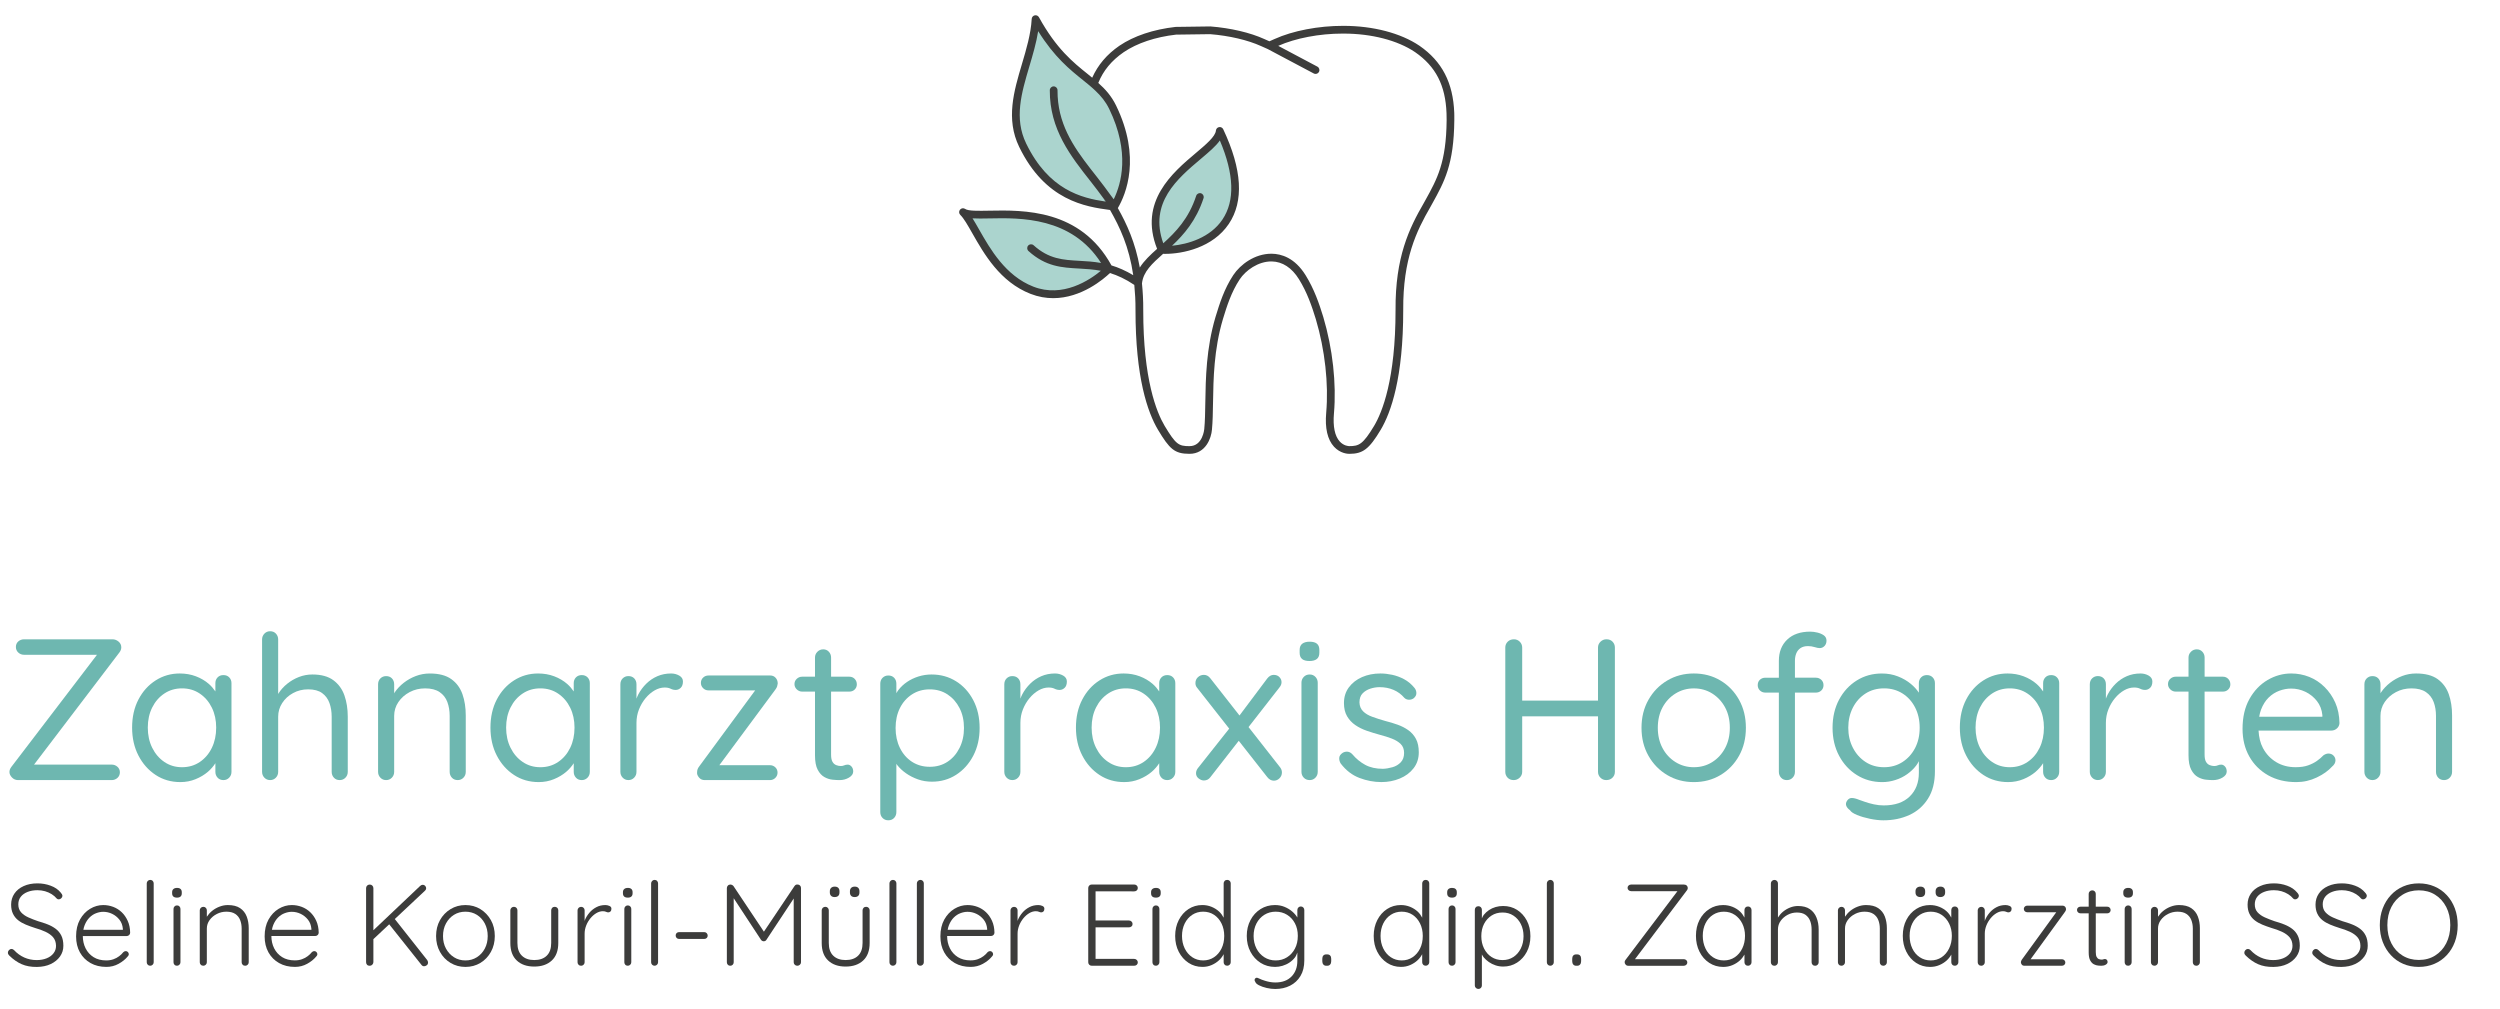 <?xml version="1.0" encoding="utf-8"?>
<!-- Generator: Adobe Illustrator 24.1.0, SVG Export Plug-In . SVG Version: 6.00 Build 0)  -->
<svg version="1.1" id="Ebene_1" xmlns="http://www.w3.org/2000/svg" xmlns:xlink="http://www.w3.org/1999/xlink" x="0px" y="0px"
	 viewBox="0 0 161.575 65.197" enable-background="new 0 0 161.575 65.197" xml:space="preserve">
<g>
	<path fill="#ABD4CE" d="M66.931,1.236c-0.156,2.78-2.139,5.465-0.835,8.15c1.715,3.531,4.369,3.761,5.914,3.971
		c0.656-1.096,1.373-3.393-0.1-6.426C70.931,4.916,68.977,4.944,66.931,1.236z"/>
	<path fill="#ABD4CE" d="M62.237,13.826c0.856,0.813,1.809,3.977,4.517,4.997c2.673,1.006,4.954-1.452,4.954-1.452
		C69.012,12.444,63.206,14.492,62.237,13.826z"/>
	<path fill="#ABD4CE" d="M78.766,8.377c-0.104,1.495-5.626,3.339-3.661,7.736C77.156,16.197,81.883,14.792,78.766,8.377z"/>
</g>
<path fill="#1A1A1A" d="M71.473,13.031c-0.035-0.049-0.073-0.094-0.108-0.143c0.025,0.046,0.05,0.091,0.075,0.138
	C71.451,13.028,71.463,13.03,71.473,13.031z"/>
<path fill="#3C3C3B" d="M93.992,7.477l-0.003-0.171c0-0.002,0-0.004,0-0.006c-0.073-1.954-0.788-3.334-2.253-4.346
	c-1.211-0.816-2.995-1.283-4.899-1.283c-0.011,0-0.023,0-0.034,0c-1.58-0.003-3.24,0.313-4.427,0.85l-0.335,0.148L81.71,2.522
	c-0.909-0.414-2.169-0.71-3.482-0.814l-2.25,0.031c-1.44,0.163-2.696,0.584-3.634,1.219c-0.812,0.56-1.385,1.24-1.755,2.064
	c-0.095-0.077-0.186-0.154-0.285-0.233c-0.949-0.761-2.025-1.624-3.157-3.674c-0.054-0.097-0.166-0.149-0.274-0.123
	c-0.109,0.025-0.188,0.118-0.194,0.229c-0.054,0.974-0.348,1.963-0.632,2.919c-0.518,1.745-1.054,3.55-0.178,5.353
	c1.691,3.48,4.286,3.867,5.873,4.078c0.632,1.111,1.232,2.371,1.499,4.214c-0.496-0.294-0.966-0.501-1.407-0.631
	c-2.005-3.649-5.692-3.581-7.902-3.538c-0.697,0.013-1.356,0.026-1.55-0.111c-0.106-0.075-0.253-0.056-0.336,0.045
	c-0.083,0.1-0.075,0.247,0.018,0.338c0.227,0.221,0.482,0.669,0.777,1.189c0.755,1.327,1.788,3.144,3.763,3.915
	c0.506,0.197,0.997,0.278,1.464,0.278c1.826,0,3.268-1.241,3.669-1.624c0.489,0.15,1.009,0.389,1.573,0.768
	c0.048,0.502,0.081,1.03,0.077,1.622c-0.004,4.369,0.787,6.619,1.452,7.738c0.748,1.244,1.066,1.557,2.039,1.557
	c1.051,0,1.408-1.025,1.45-1.561c0.05-0.511,0.06-1.115,0.07-1.753c0.024-1.523,0.055-3.419,0.635-5.378l0.018-0.059
	c0.232-0.755,0.52-1.693,1.072-2.526c0.375-0.567,1.188-1.169,2.068-1.157c0.692,0.01,1.301,0.408,1.762,1.151
	c0.524,0.845,0.835,1.744,1.092,2.589c0.587,1.974,0.831,4.175,0.668,6.038c-0.088,0.997,0.082,1.736,0.504,2.196
	c0.402,0.439,0.89,0.461,0.985,0.461h0c0.885,0,1.285-0.306,2.036-1.559c0.664-1.117,1.456-3.365,1.453-7.738
	c-0.023-3.303,0.854-5.099,1.757-6.66l0.118-0.213c0.783-1.412,1.401-2.528,1.427-5.393C93.996,7.675,93.994,7.578,93.992,7.477z
	 M66.47,16.224c1.119,1.013,2.163,1.071,3.268,1.132c0.457,0.026,0.922,0.052,1.41,0.145c-0.711,0.591-2.456,1.769-4.36,1.026
	c-1.81-0.706-2.793-2.435-3.511-3.697c-0.152-0.268-0.29-0.509-0.421-0.718c0.296,0.019,0.657,0.012,1.087,0.004
	c2.01-0.041,5.31-0.102,7.219,2.88c-0.495-0.088-0.958-0.115-1.398-0.139c-1.058-0.059-1.972-0.11-2.96-1.004
	c-0.102-0.093-0.26-0.085-0.352,0.018C66.36,15.973,66.368,16.131,66.47,16.224z M70.898,11.441
	c-0.136-0.172-0.27-0.343-0.403-0.514c-1.158-1.489-2.16-2.976-2.148-5.094c0.001-0.138-0.11-0.25-0.248-0.251c0,0-0.001,0-0.001,0
	c-0.137,0-0.249,0.111-0.25,0.248c-0.013,2.535,1.345,4.256,2.659,5.92c0.292,0.369,0.58,0.752,0.86,1.138
	c0.035,0.048,0.073,0.094,0.108,0.143c-0.01-0.002-0.022-0.003-0.032-0.005c-1.556-0.228-3.664-0.752-5.121-3.749
	c-0.791-1.629-0.306-3.263,0.207-4.993c0.22-0.741,0.445-1.5,0.568-2.271c1.046,1.682,2.063,2.497,2.897,3.166
	c0.143,0.115,0.276,0.223,0.407,0.332c0.144,0.12,0.279,0.243,0.408,0.365c0.345,0.328,0.643,0.681,0.878,1.163
	c1.365,2.809,0.779,4.848,0.293,5.841c-0.057-0.081-0.119-0.156-0.177-0.236C71.507,12.235,71.204,11.829,70.898,11.441z
	 M92.132,12.921l-0.116,0.209c-0.935,1.616-1.846,3.48-1.822,6.907c0.003,4.482-0.865,6.611-1.382,7.481
	c-0.728,1.213-0.989,1.315-1.608,1.315c-0.035,0-0.35-0.008-0.617-0.299c-0.319-0.348-0.448-0.975-0.374-1.815
	c0.168-1.924-0.083-4.192-0.688-6.226c-0.268-0.879-0.592-1.815-1.146-2.708c-0.701-1.13-1.572-1.378-2.179-1.387
	c-0.012,0-0.024,0-0.037,0c-1.064,0-1.998,0.69-2.456,1.381c-0.592,0.893-0.892,1.87-1.133,2.656l-0.019,0.061
	c-0.6,2.027-0.631,3.961-0.656,5.514c-0.01,0.656-0.02,1.222-0.068,1.718c-0.001,0.011-0.096,1.106-0.953,1.106
	c-0.696,0-0.879-0.097-1.61-1.314c-0.517-0.871-1.385-3.001-1.381-7.48c0.005-0.631-0.03-1.195-0.083-1.727
	c0-0.002,0.002-0.003,0.002-0.005c0.087-0.755,0.649-1.267,1.365-1.904c0.043,0.001,0.084,0.003,0.129,0.003
	c1.146,0,3.086-0.401,4.118-1.937c0.983-1.463,0.862-3.521-0.361-6.116c-0.048-0.102-0.159-0.16-0.27-0.139
	c-0.111,0.02-0.195,0.113-0.204,0.226c-0.031,0.381-0.648,0.901-1.302,1.453c-1.484,1.252-3.711,3.133-2.498,6.189
	c-0.446,0.397-0.844,0.773-1.118,1.207c-0.293-1.627-0.838-2.805-1.42-3.841c0.528-0.901,1.516-3.275-0.112-6.626
	c-0.305-0.628-0.701-1.062-1.152-1.463c0.327-0.802,0.86-1.448,1.644-1.988c0.869-0.589,2.048-0.981,3.383-1.134l2.202-0.03
	c1.234,0.099,2.433,0.38,3.294,0.771l0.425,0.189l2.978,1.58c0.037,0.02,0.077,0.029,0.117,0.029c0.089,0,0.176-0.048,0.221-0.133
	c0.065-0.122,0.018-0.273-0.104-0.338l-2.529-1.342c1.115-0.497,2.661-0.793,4.154-0.793c0.023,0,0.045,0,0.068,0
	c1.808,0,3.491,0.436,4.619,1.196c1.339,0.925,1.967,2.143,2.035,3.949l0.003,0.17c0.002,0.098,0.004,0.192,0.004,0.282
	C93.472,10.504,92.881,11.57,92.132,12.921z M77.625,12.494c-0.132-0.043-0.272,0.029-0.315,0.16
	c-0.483,1.482-1.326,2.347-2.127,3.07c-0.936-2.618,0.919-4.184,2.422-5.452c0.521-0.44,0.971-0.819,1.234-1.193
	c0.926,2.179,0.982,3.897,0.167,5.11c-0.791,1.177-2.24,1.598-3.258,1.693c0.758-0.711,1.564-1.625,2.037-3.074
	C77.827,12.678,77.755,12.537,77.625,12.494z"/>
<g>
	<path fill="#6EB7B0" d="M7.839,41.837c0-0.147-0.059-0.271-0.175-0.37c-0.117-0.1-0.25-0.149-0.396-0.149H1.56
		c-0.147,0-0.273,0.045-0.377,0.136c-0.104,0.092-0.156,0.211-0.156,0.357c0,0.147,0.052,0.27,0.156,0.364
		c0.104,0.096,0.229,0.144,0.377,0.144h4.708l-5.54,7.254c-0.078,0.104-0.117,0.212-0.117,0.325c0,0.121,0.054,0.238,0.163,0.351
		s0.241,0.169,0.396,0.169h6.045c0.147,0,0.273-0.048,0.377-0.143c0.104-0.096,0.156-0.217,0.156-0.364
		c0-0.139-0.052-0.256-0.156-0.352c-0.104-0.095-0.229-0.143-0.377-0.143H2.201l5.521-7.254C7.8,42.058,7.839,41.95,7.839,41.837z"
		/>
	<path fill="#6EB7B0" d="M14.44,43.631c-0.156,0-0.282,0.05-0.377,0.149c-0.096,0.1-0.143,0.224-0.143,0.371v0.536
		c-0.117-0.171-0.252-0.335-0.422-0.484c-0.239-0.208-0.518-0.373-0.839-0.494c-0.32-0.121-0.667-0.182-1.04-0.182
		c-0.572,0-1.092,0.149-1.56,0.448c-0.468,0.299-0.839,0.711-1.112,1.235s-0.409,1.129-0.409,1.813c0,0.676,0.136,1.278,0.409,1.807
		s0.644,0.947,1.112,1.255c0.468,0.308,1.001,0.461,1.599,0.461c0.347,0,0.674-0.062,0.981-0.188c0.308-0.125,0.574-0.286,0.8-0.48
		c0.2-0.173,0.356-0.358,0.481-0.552v0.558c0,0.147,0.047,0.273,0.143,0.377c0.095,0.104,0.221,0.156,0.377,0.156
		c0.147,0,0.271-0.052,0.371-0.156c0.1-0.104,0.149-0.229,0.149-0.377v-5.732c0-0.147-0.048-0.271-0.143-0.371
		C14.722,43.681,14.596,43.631,14.44,43.631z M12.913,49.247c-0.334,0.226-0.717,0.338-1.151,0.338
		c-0.425,0-0.804-0.112-1.137-0.338c-0.334-0.226-0.596-0.531-0.787-0.917c-0.191-0.385-0.286-0.82-0.286-1.306
		s0.095-0.919,0.286-1.301c0.19-0.381,0.453-0.683,0.787-0.903c0.333-0.221,0.712-0.331,1.137-0.331
		c0.434,0,0.817,0.112,1.151,0.338c0.333,0.226,0.593,0.528,0.78,0.91c0.186,0.381,0.279,0.811,0.279,1.287
		c0,0.485-0.093,0.921-0.279,1.306C13.506,48.716,13.247,49.021,12.913,49.247z"/>
	<path fill="#6EB7B0" d="M21.546,43.963c-0.333-0.247-0.786-0.371-1.358-0.371c-0.303,0-0.594,0.055-0.871,0.163
		s-0.528,0.253-0.754,0.436c-0.226,0.182-0.412,0.388-0.559,0.617c-0.01,0.016-0.016,0.032-0.026,0.049V41.33
		c0-0.147-0.048-0.273-0.143-0.377c-0.095-0.104-0.221-0.156-0.377-0.156c-0.147,0-0.271,0.052-0.371,0.156
		c-0.1,0.104-0.149,0.229-0.149,0.377v8.554c0,0.147,0.05,0.273,0.149,0.377c0.1,0.104,0.223,0.156,0.371,0.156
		s0.271-0.052,0.371-0.156c0.1-0.104,0.149-0.229,0.149-0.377v-3.562c0-0.321,0.086-0.615,0.26-0.884
		c0.173-0.269,0.407-0.483,0.702-0.644c0.294-0.161,0.62-0.241,0.975-0.241c0.381,0,0.683,0.08,0.903,0.241
		c0.221,0.16,0.379,0.375,0.475,0.644s0.143,0.562,0.143,0.884v3.562c0,0.147,0.047,0.273,0.143,0.377
		c0.095,0.104,0.221,0.156,0.377,0.156c0.147,0,0.271-0.052,0.371-0.156c0.1-0.104,0.149-0.229,0.149-0.377v-3.562
		c0-0.503-0.071-0.96-0.214-1.372C22.118,44.539,21.879,44.21,21.546,43.963z"/>
	<path fill="#6EB7B0" d="M29.167,43.891c-0.338-0.242-0.802-0.363-1.391-0.363c-0.312,0-0.611,0.054-0.897,0.162
		c-0.286,0.108-0.546,0.254-0.78,0.436s-0.429,0.388-0.585,0.617c-0.016,0.023-0.024,0.047-0.039,0.07v-0.584
		c0-0.155-0.048-0.283-0.143-0.383s-0.221-0.149-0.377-0.149c-0.147,0-0.271,0.05-0.371,0.149s-0.149,0.228-0.149,0.383v5.655
		c0,0.147,0.05,0.273,0.149,0.377c0.1,0.104,0.223,0.156,0.371,0.156s0.271-0.052,0.371-0.156c0.1-0.104,0.149-0.229,0.149-0.377
		V46.27c0-0.329,0.091-0.628,0.273-0.896s0.425-0.483,0.728-0.644s0.637-0.24,1.001-0.24c0.39,0,0.702,0.08,0.936,0.24
		s0.401,0.375,0.5,0.644s0.149,0.567,0.149,0.896v3.614c0,0.147,0.048,0.273,0.143,0.377c0.095,0.104,0.221,0.156,0.377,0.156
		c0.147,0,0.271-0.052,0.371-0.156c0.1-0.104,0.149-0.229,0.149-0.377v-3.64c0-0.512-0.071-0.971-0.214-1.378
		S29.506,44.134,29.167,43.891z"/>
	<path fill="#6EB7B0" d="M37.6,43.631c-0.156,0-0.282,0.05-0.377,0.149c-0.096,0.1-0.143,0.224-0.143,0.371v0.536
		c-0.117-0.171-0.252-0.335-0.422-0.484c-0.239-0.208-0.518-0.373-0.839-0.494c-0.32-0.121-0.667-0.182-1.04-0.182
		c-0.572,0-1.092,0.149-1.56,0.448c-0.468,0.299-0.839,0.711-1.112,1.235s-0.409,1.129-0.409,1.813c0,0.676,0.136,1.278,0.409,1.807
		s0.644,0.947,1.112,1.255c0.468,0.308,1.001,0.461,1.599,0.461c0.347,0,0.674-0.062,0.981-0.188c0.308-0.125,0.574-0.286,0.8-0.48
		c0.2-0.173,0.356-0.358,0.481-0.552v0.558c0,0.147,0.047,0.273,0.143,0.377c0.095,0.104,0.221,0.156,0.377,0.156
		c0.147,0,0.271-0.052,0.371-0.156c0.1-0.104,0.149-0.229,0.149-0.377v-5.732c0-0.147-0.048-0.271-0.143-0.371
		C37.881,43.681,37.755,43.631,37.6,43.631z M36.072,49.247c-0.334,0.226-0.717,0.338-1.151,0.338c-0.425,0-0.804-0.112-1.137-0.338
		c-0.334-0.226-0.596-0.531-0.787-0.917c-0.191-0.385-0.286-0.82-0.286-1.306s0.095-0.919,0.286-1.301
		c0.19-0.381,0.453-0.683,0.787-0.903c0.333-0.221,0.712-0.331,1.137-0.331c0.434,0,0.817,0.112,1.151,0.338
		c0.333,0.226,0.593,0.528,0.78,0.91c0.186,0.381,0.279,0.811,0.279,1.287c0,0.485-0.093,0.921-0.279,1.306
		C36.666,48.716,36.406,49.021,36.072,49.247z"/>
	<path fill="#6EB7B0" d="M43.899,43.663c-0.161-0.091-0.336-0.136-0.527-0.136c-0.32,0-0.615,0.059-0.884,0.175
		c-0.269,0.117-0.507,0.277-0.715,0.481s-0.379,0.434-0.514,0.688c-0.049,0.093-0.086,0.187-0.124,0.282v-0.925
		c0-0.155-0.048-0.283-0.143-0.383s-0.221-0.149-0.377-0.149c-0.147,0-0.271,0.05-0.371,0.149s-0.149,0.228-0.149,0.383v5.655
		c0,0.147,0.05,0.273,0.149,0.377c0.1,0.104,0.223,0.156,0.371,0.156s0.271-0.052,0.371-0.156c0.1-0.104,0.149-0.229,0.149-0.377
		v-3.159c0-0.312,0.054-0.604,0.163-0.877c0.108-0.273,0.251-0.516,0.429-0.729c0.178-0.212,0.373-0.379,0.585-0.5
		c0.212-0.121,0.427-0.183,0.643-0.183c0.156,0,0.286,0.026,0.39,0.078c0.104,0.053,0.212,0.078,0.325,0.078
		c0.121,0,0.229-0.045,0.325-0.137c0.095-0.091,0.143-0.228,0.143-0.409C44.14,43.883,44.06,43.755,43.899,43.663z"/>
	<path fill="#6EB7B0" d="M50.226,44.359c0.018-0.061,0.03-0.122,0.039-0.183c0-0.147-0.045-0.271-0.136-0.37
		c-0.091-0.1-0.206-0.149-0.345-0.149h-3.991c-0.139,0-0.256,0.045-0.351,0.137c-0.096,0.091-0.143,0.205-0.143,0.344
		c0,0.13,0.047,0.243,0.143,0.338c0.095,0.096,0.212,0.144,0.351,0.144h3.014l-3.599,4.888c-0.061,0.078-0.102,0.147-0.123,0.208
		c-0.022,0.061-0.033,0.135-0.033,0.221c-0.009,0.096,0.033,0.2,0.124,0.312s0.214,0.169,0.371,0.169h4.212
		c0.139,0,0.255-0.048,0.351-0.143c0.095-0.096,0.143-0.208,0.143-0.339c0-0.138-0.048-0.253-0.143-0.344
		c-0.096-0.091-0.212-0.137-0.351-0.137h-3.267l3.631-4.901C50.174,44.484,50.209,44.42,50.226,44.359z"/>
	<path fill="#6EB7B0" d="M54.896,43.735h-1.183V42.5c0-0.147-0.048-0.273-0.143-0.377c-0.096-0.104-0.217-0.156-0.364-0.156
		s-0.273,0.052-0.377,0.156c-0.104,0.104-0.156,0.229-0.156,0.377v1.235h-0.832c-0.13,0-0.245,0.045-0.345,0.136
		c-0.1,0.092-0.149,0.206-0.149,0.345c0,0.13,0.05,0.243,0.149,0.338c0.1,0.096,0.214,0.144,0.345,0.144h0.832v4.121
		c0,0.398,0.058,0.708,0.175,0.929c0.117,0.222,0.262,0.38,0.436,0.475c0.173,0.096,0.349,0.152,0.526,0.169
		c0.178,0.018,0.327,0.026,0.449,0.026c0.225,0,0.429-0.054,0.611-0.162s0.273-0.241,0.273-0.396c0-0.131-0.037-0.236-0.11-0.319
		c-0.074-0.082-0.154-0.123-0.241-0.123c-0.086,0-0.162,0.016-0.228,0.046c-0.065,0.03-0.141,0.045-0.227,0.045
		c-0.096,0-0.193-0.02-0.293-0.059s-0.18-0.11-0.24-0.214c-0.061-0.104-0.091-0.261-0.091-0.469v-4.068h1.183
		c0.139,0,0.254-0.046,0.345-0.137s0.136-0.201,0.136-0.332c0-0.138-0.045-0.255-0.136-0.351
		C55.149,43.783,55.034,43.735,54.896,43.735z"/>
	<path fill="#6EB7B0" d="M61.794,44.034c-0.468-0.295-0.997-0.442-1.586-0.442c-0.294,0-0.578,0.044-0.852,0.13
		c-0.273,0.087-0.52,0.206-0.741,0.357c-0.221,0.152-0.408,0.327-0.559,0.527c-0.049,0.064-0.084,0.13-0.124,0.195V44.19
		c0-0.156-0.048-0.284-0.143-0.384s-0.221-0.149-0.377-0.149c-0.147,0-0.271,0.05-0.371,0.149s-0.149,0.228-0.149,0.384v8.294
		c0,0.155,0.05,0.283,0.149,0.383s0.223,0.149,0.371,0.149c0.156,0,0.282-0.052,0.377-0.155c0.095-0.104,0.143-0.23,0.143-0.377
		v-3.12c0.019,0.026,0.032,0.052,0.052,0.078c0.156,0.199,0.349,0.379,0.578,0.539s0.485,0.29,0.767,0.39s0.583,0.149,0.904,0.149
		c0.58,0,1.103-0.149,1.566-0.448c0.463-0.299,0.832-0.71,1.105-1.234s0.409-1.12,0.409-1.788c0-0.676-0.136-1.273-0.409-1.794
		C62.633,44.736,62.263,44.329,61.794,44.034z M62.016,48.337c-0.191,0.382-0.451,0.681-0.78,0.897
		c-0.33,0.217-0.711,0.324-1.144,0.324c-0.434,0-0.817-0.107-1.151-0.324c-0.333-0.217-0.594-0.516-0.78-0.897
		c-0.187-0.381-0.279-0.811-0.279-1.287c0-0.485,0.093-0.914,0.279-1.287c0.186-0.372,0.446-0.667,0.78-0.884
		c0.334-0.217,0.717-0.325,1.151-0.325c0.433,0,0.814,0.108,1.144,0.325c0.329,0.217,0.589,0.512,0.78,0.884
		c0.19,0.373,0.286,0.802,0.286,1.287C62.302,47.526,62.206,47.956,62.016,48.337z"/>
	<path fill="#6EB7B0" d="M68.712,43.663c-0.161-0.091-0.336-0.136-0.527-0.136c-0.32,0-0.615,0.059-0.884,0.175
		c-0.269,0.117-0.507,0.277-0.715,0.481s-0.379,0.434-0.514,0.688c-0.049,0.093-0.086,0.187-0.124,0.282v-0.925
		c0-0.155-0.048-0.283-0.143-0.383s-0.221-0.149-0.377-0.149c-0.147,0-0.271,0.05-0.371,0.149s-0.149,0.228-0.149,0.383v5.655
		c0,0.147,0.05,0.273,0.149,0.377c0.1,0.104,0.223,0.156,0.371,0.156s0.271-0.052,0.371-0.156c0.1-0.104,0.149-0.229,0.149-0.377
		v-3.159c0-0.312,0.054-0.604,0.163-0.877c0.108-0.273,0.251-0.516,0.429-0.729c0.178-0.212,0.373-0.379,0.585-0.5
		c0.212-0.121,0.427-0.183,0.643-0.183c0.156,0,0.286,0.026,0.39,0.078c0.104,0.053,0.212,0.078,0.325,0.078
		c0.121,0,0.229-0.045,0.325-0.137c0.095-0.091,0.143-0.228,0.143-0.409C68.952,43.883,68.872,43.755,68.712,43.663z"/>
	<path fill="#6EB7B0" d="M75.44,43.631c-0.156,0-0.282,0.05-0.377,0.149c-0.096,0.1-0.143,0.224-0.143,0.371v0.536
		c-0.117-0.171-0.252-0.335-0.422-0.484c-0.239-0.208-0.518-0.373-0.839-0.494c-0.32-0.121-0.667-0.182-1.04-0.182
		c-0.572,0-1.092,0.149-1.56,0.448c-0.468,0.299-0.839,0.711-1.112,1.235s-0.409,1.129-0.409,1.813c0,0.676,0.136,1.278,0.409,1.807
		s0.644,0.947,1.112,1.255c0.468,0.308,1.001,0.461,1.599,0.461c0.347,0,0.674-0.062,0.981-0.188c0.308-0.125,0.574-0.286,0.8-0.48
		c0.2-0.173,0.356-0.358,0.481-0.552v0.558c0,0.147,0.047,0.273,0.143,0.377c0.095,0.104,0.221,0.156,0.377,0.156
		c0.147,0,0.271-0.052,0.371-0.156c0.1-0.104,0.149-0.229,0.149-0.377v-5.732c0-0.147-0.048-0.271-0.143-0.371
		C75.722,43.681,75.596,43.631,75.44,43.631z M73.913,49.247c-0.334,0.226-0.717,0.338-1.151,0.338
		c-0.425,0-0.804-0.112-1.137-0.338c-0.334-0.226-0.596-0.531-0.787-0.917c-0.191-0.385-0.286-0.82-0.286-1.306
		s0.095-0.919,0.286-1.301c0.19-0.381,0.453-0.683,0.787-0.903c0.333-0.221,0.712-0.331,1.137-0.331
		c0.434,0,0.817,0.112,1.151,0.338c0.333,0.226,0.593,0.528,0.78,0.91c0.186,0.381,0.279,0.811,0.279,1.287
		c0,0.485-0.093,0.921-0.279,1.306C74.506,48.716,74.247,49.021,73.913,49.247z"/>
	<path fill="#6EB7B0" d="M80.693,46.99l2.002-2.567c0.043-0.052,0.076-0.105,0.098-0.162s0.032-0.115,0.032-0.176
		c0-0.121-0.045-0.229-0.137-0.325c-0.091-0.095-0.214-0.143-0.37-0.143s-0.295,0.078-0.416,0.233l-1.794,2.392l-1.885-2.405
		c-0.113-0.147-0.251-0.221-0.416-0.221c-0.147,0-0.275,0.05-0.383,0.149c-0.108,0.1-0.163,0.228-0.163,0.384
		c0,0.121,0.039,0.225,0.117,0.312l2.066,2.63l-2.027,2.558c-0.078,0.104-0.117,0.212-0.117,0.324c0,0.139,0.056,0.252,0.169,0.339
		c0.112,0.086,0.225,0.13,0.338,0.13c0.173,0,0.312-0.069,0.416-0.208l1.838-2.357l1.841,2.344c0.121,0.156,0.265,0.234,0.429,0.234
		c0.139,0,0.261-0.052,0.364-0.156c0.104-0.104,0.156-0.229,0.156-0.377c0-0.112-0.035-0.217-0.104-0.312L80.693,46.99z"/>
	<path fill="#6EB7B0" d="M84.646,41.473c-0.208,0-0.368,0.044-0.481,0.13c-0.112,0.087-0.169,0.222-0.169,0.403v0.183
		c0,0.182,0.053,0.316,0.156,0.402c0.104,0.087,0.265,0.13,0.481,0.13c0.208,0,0.365-0.043,0.474-0.13
		c0.108-0.086,0.163-0.221,0.163-0.402v-0.183c0-0.182-0.052-0.316-0.156-0.403C85.011,41.517,84.854,41.473,84.646,41.473z"/>
	<path fill="#6EB7B0" d="M84.646,43.592c-0.156,0-0.284,0.052-0.384,0.156c-0.1,0.104-0.149,0.229-0.149,0.377v5.759
		c0,0.147,0.05,0.273,0.149,0.377c0.1,0.104,0.228,0.156,0.384,0.156c0.147,0,0.271-0.052,0.37-0.156
		c0.1-0.104,0.149-0.229,0.149-0.377v-5.759c0-0.147-0.05-0.273-0.149-0.377C84.917,43.644,84.794,43.592,84.646,43.592z"/>
	<path fill="#6EB7B0" d="M91.021,47.193c-0.208-0.147-0.44-0.267-0.695-0.357c-0.256-0.092-0.522-0.172-0.8-0.241
		c-0.304-0.086-0.581-0.175-0.832-0.267c-0.252-0.091-0.451-0.21-0.598-0.357c-0.147-0.147-0.226-0.338-0.234-0.571
		c0-0.252,0.067-0.446,0.201-0.585c0.135-0.139,0.302-0.241,0.501-0.306c0.199-0.065,0.398-0.098,0.598-0.098
		c0.329,0,0.631,0.059,0.903,0.176c0.273,0.116,0.505,0.288,0.696,0.513c0.077,0.078,0.175,0.119,0.292,0.124
		c0.117,0.004,0.223-0.028,0.318-0.098c0.121-0.104,0.178-0.221,0.169-0.351c-0.009-0.131-0.052-0.238-0.13-0.325
		c-0.19-0.234-0.411-0.418-0.663-0.553c-0.251-0.134-0.509-0.229-0.773-0.286c-0.265-0.056-0.518-0.084-0.761-0.084
		c-0.433,0-0.827,0.078-1.183,0.233c-0.355,0.156-0.64,0.377-0.852,0.663s-0.318,0.624-0.318,1.015c0,0.338,0.067,0.621,0.201,0.851
		c0.135,0.23,0.312,0.421,0.533,0.572c0.221,0.152,0.47,0.275,0.748,0.371c0.276,0.095,0.559,0.182,0.845,0.26
		c0.269,0.069,0.521,0.149,0.761,0.24c0.238,0.091,0.431,0.208,0.578,0.351c0.147,0.144,0.221,0.337,0.221,0.579
		c0,0.251-0.071,0.453-0.214,0.604c-0.144,0.151-0.321,0.258-0.533,0.318c-0.213,0.061-0.418,0.096-0.618,0.104
		c-0.45,0-0.831-0.085-1.144-0.254c-0.312-0.169-0.59-0.396-0.832-0.683c-0.096-0.104-0.201-0.16-0.318-0.169
		s-0.224,0.018-0.318,0.078c-0.139,0.096-0.21,0.206-0.215,0.331c-0.004,0.126,0.028,0.245,0.098,0.357
		c0.338,0.442,0.741,0.752,1.209,0.93s0.94,0.267,1.417,0.267c0.425,0,0.821-0.076,1.189-0.228s0.665-0.372,0.891-0.663
		c0.226-0.29,0.338-0.635,0.338-1.033c0-0.347-0.061-0.635-0.182-0.864C91.393,47.529,91.229,47.341,91.021,47.193z"/>
	<path fill="#6EB7B0" d="M103.825,41.317c-0.147,0-0.275,0.052-0.383,0.155c-0.108,0.104-0.163,0.23-0.163,0.377v3.433h-4.9V41.85
		c0-0.146-0.053-0.272-0.156-0.377c-0.104-0.104-0.229-0.155-0.377-0.155c-0.165,0-0.299,0.052-0.403,0.155
		c-0.104,0.104-0.156,0.23-0.156,0.377v8.034c0,0.147,0.05,0.273,0.149,0.377c0.1,0.104,0.232,0.156,0.396,0.156
		c0.147,0,0.275-0.052,0.384-0.156c0.108-0.104,0.163-0.229,0.163-0.377v-3.588h4.9v3.588c0,0.147,0.052,0.273,0.156,0.377
		c0.104,0.104,0.229,0.156,0.377,0.156c0.164,0,0.299-0.052,0.403-0.156c0.104-0.104,0.155-0.229,0.155-0.377V41.85
		c0-0.146-0.05-0.272-0.149-0.377C104.122,41.369,103.99,41.317,103.825,41.317z"/>
	<path fill="#6EB7B0" d="M111.194,43.982c-0.508-0.304-1.082-0.455-1.723-0.455c-0.633,0-1.205,0.151-1.717,0.455
		c-0.511,0.303-0.916,0.719-1.215,1.248c-0.299,0.528-0.448,1.131-0.448,1.807s0.149,1.278,0.448,1.807
		c0.299,0.529,0.704,0.945,1.215,1.248c0.512,0.304,1.084,0.455,1.717,0.455c0.641,0,1.215-0.151,1.723-0.455
		c0.507-0.303,0.907-0.719,1.202-1.248c0.294-0.528,0.441-1.131,0.441-1.807s-0.147-1.278-0.441-1.807
		C112.102,44.701,111.701,44.285,111.194,43.982z M111.493,48.35c-0.204,0.382-0.481,0.683-0.832,0.904
		c-0.352,0.221-0.748,0.331-1.189,0.331c-0.434,0-0.828-0.11-1.184-0.331c-0.355-0.222-0.635-0.522-0.838-0.904
		c-0.204-0.381-0.306-0.818-0.306-1.312c0-0.503,0.102-0.942,0.306-1.319c0.203-0.377,0.482-0.677,0.838-0.897
		s0.75-0.331,1.184-0.331c0.441,0,0.838,0.11,1.189,0.331c0.351,0.221,0.628,0.521,0.832,0.897c0.203,0.377,0.306,0.816,0.306,1.319
		C111.799,47.531,111.696,47.969,111.493,48.35z"/>
	<path fill="#6EB7B0" d="M117.456,40.882c-0.16-0.039-0.314-0.059-0.461-0.059c-0.633,0-1.129,0.171-1.488,0.514
		c-0.359,0.342-0.539,0.799-0.539,1.371V43.8h-0.871c-0.139,0-0.256,0.044-0.352,0.13c-0.096,0.087-0.143,0.204-0.143,0.352
		c0,0.139,0.047,0.253,0.143,0.345c0.096,0.091,0.213,0.136,0.352,0.136h0.871v5.122c0,0.147,0.047,0.273,0.143,0.377
		c0.096,0.104,0.221,0.156,0.377,0.156c0.146,0,0.271-0.052,0.371-0.156c0.1-0.104,0.148-0.229,0.148-0.377v-5.122h1.352
		c0.139,0,0.256-0.045,0.352-0.136c0.096-0.092,0.143-0.206,0.143-0.345s-0.047-0.254-0.143-0.345s-0.213-0.137-0.352-0.137h-1.352
		v-1.092c0-0.173,0.027-0.331,0.084-0.475c0.057-0.143,0.148-0.258,0.273-0.345c0.125-0.086,0.289-0.13,0.488-0.13
		c0.146,0,0.289,0.021,0.428,0.065c0.139,0.043,0.248,0.064,0.326,0.064c0.121,0,0.225-0.045,0.312-0.136
		c0.086-0.092,0.129-0.206,0.129-0.345c0-0.147-0.059-0.263-0.176-0.345S117.616,40.921,117.456,40.882z"/>
	<path fill="#6EB7B0" d="M124.536,43.631c-0.156,0-0.281,0.05-0.377,0.149s-0.143,0.224-0.143,0.371v0.616
		c-0.13-0.195-0.298-0.384-0.514-0.564c-0.238-0.199-0.519-0.362-0.839-0.487c-0.32-0.126-0.667-0.188-1.04-0.188
		c-0.598,0-1.138,0.149-1.618,0.448c-0.481,0.299-0.862,0.713-1.145,1.241c-0.281,0.529-0.422,1.136-0.422,1.82
		c0,0.676,0.141,1.278,0.422,1.807c0.282,0.529,0.665,0.945,1.151,1.248c0.484,0.304,1.031,0.455,1.638,0.455
		c0.286,0,0.569-0.045,0.852-0.137c0.281-0.091,0.535-0.216,0.761-0.377c0.225-0.16,0.418-0.344,0.578-0.552
		c0.07-0.091,0.126-0.188,0.176-0.286v0.754c0,0.632-0.197,1.142-0.592,1.527s-0.955,0.578-1.684,0.578
		c-0.208,0-0.421-0.023-0.637-0.071c-0.217-0.048-0.41-0.102-0.579-0.162s-0.292-0.104-0.37-0.13
		c-0.19-0.078-0.349-0.117-0.475-0.117s-0.228,0.061-0.306,0.182c-0.069,0.104-0.087,0.208-0.052,0.312
		c0.034,0.104,0.117,0.203,0.247,0.299c0.061,0.104,0.212,0.206,0.455,0.306c0.242,0.1,0.521,0.182,0.838,0.247
		c0.316,0.064,0.604,0.097,0.865,0.097c0.615,0,1.174-0.114,1.677-0.344c0.503-0.23,0.903-0.581,1.202-1.054
		c0.3-0.472,0.449-1.063,0.449-1.774v-5.693c0-0.147-0.048-0.271-0.144-0.371S124.692,43.631,124.536,43.631z M123.77,48.35
		c-0.2,0.382-0.473,0.683-0.819,0.904c-0.347,0.221-0.741,0.331-1.183,0.331c-0.451,0-0.85-0.112-1.196-0.338
		s-0.62-0.531-0.819-0.917c-0.199-0.385-0.299-0.816-0.299-1.293c0-0.485,0.1-0.921,0.299-1.307s0.473-0.689,0.819-0.91
		s0.745-0.331,1.196-0.331c0.441,0,0.836,0.108,1.183,0.325c0.347,0.216,0.619,0.518,0.819,0.903
		c0.199,0.386,0.299,0.825,0.299,1.319S123.969,47.969,123.77,48.35z"/>
	<path fill="#6EB7B0" d="M132.567,43.631c-0.155,0-0.281,0.05-0.377,0.149c-0.095,0.1-0.143,0.224-0.143,0.371v0.536
		c-0.118-0.171-0.252-0.335-0.423-0.484c-0.238-0.208-0.518-0.373-0.838-0.494c-0.321-0.121-0.668-0.182-1.04-0.182
		c-0.572,0-1.092,0.149-1.561,0.448c-0.468,0.299-0.838,0.711-1.111,1.235c-0.272,0.524-0.409,1.129-0.409,1.813
		c0,0.676,0.137,1.278,0.409,1.807c0.273,0.528,0.644,0.947,1.111,1.255c0.469,0.308,1.001,0.461,1.6,0.461
		c0.347,0,0.674-0.062,0.981-0.188c0.308-0.125,0.574-0.286,0.799-0.48c0.2-0.173,0.357-0.358,0.481-0.552v0.558
		c0,0.147,0.048,0.273,0.143,0.377c0.096,0.104,0.222,0.156,0.377,0.156c0.147,0,0.271-0.052,0.371-0.156
		c0.1-0.104,0.149-0.229,0.149-0.377v-5.732c0-0.147-0.048-0.271-0.144-0.371C132.85,43.681,132.724,43.631,132.567,43.631z
		 M131.04,49.247c-0.333,0.226-0.717,0.338-1.15,0.338c-0.425,0-0.804-0.112-1.138-0.338c-0.333-0.226-0.596-0.531-0.786-0.917
		c-0.19-0.385-0.286-0.82-0.286-1.306s0.096-0.919,0.286-1.301c0.19-0.381,0.453-0.683,0.786-0.903
		c0.334-0.221,0.713-0.331,1.138-0.331c0.434,0,0.817,0.112,1.15,0.338c0.334,0.226,0.594,0.528,0.78,0.91
		c0.187,0.381,0.279,0.811,0.279,1.287c0,0.485-0.093,0.921-0.279,1.306C131.634,48.716,131.374,49.021,131.04,49.247z"/>
	<path fill="#6EB7B0" d="M138.867,43.663c-0.16-0.091-0.336-0.136-0.526-0.136c-0.321,0-0.616,0.059-0.885,0.175
		c-0.269,0.117-0.507,0.277-0.715,0.481s-0.379,0.434-0.513,0.688c-0.049,0.093-0.086,0.188-0.124,0.282v-0.926
		c0-0.155-0.048-0.283-0.143-0.383c-0.096-0.1-0.222-0.149-0.377-0.149c-0.147,0-0.271,0.05-0.371,0.149s-0.149,0.228-0.149,0.383
		v5.655c0,0.147,0.05,0.273,0.149,0.377c0.1,0.104,0.224,0.156,0.371,0.156c0.146,0,0.271-0.052,0.37-0.156
		c0.1-0.104,0.149-0.229,0.149-0.377v-3.159c0-0.312,0.054-0.604,0.162-0.877c0.108-0.273,0.252-0.516,0.43-0.729
		c0.178-0.212,0.372-0.379,0.585-0.5c0.212-0.121,0.427-0.183,0.644-0.183c0.155,0,0.286,0.026,0.39,0.078
		c0.104,0.053,0.212,0.078,0.325,0.078c0.121,0,0.229-0.045,0.325-0.137c0.095-0.091,0.143-0.228,0.143-0.409
		C139.107,43.883,139.027,43.755,138.867,43.663z"/>
	<path fill="#6EB7B0" d="M143.667,43.735h-1.183V42.5c0-0.147-0.048-0.273-0.144-0.377c-0.095-0.104-0.217-0.156-0.363-0.156
		c-0.147,0-0.273,0.052-0.377,0.156c-0.104,0.104-0.156,0.229-0.156,0.377v1.235h-0.832c-0.13,0-0.245,0.045-0.345,0.136
		c-0.1,0.092-0.149,0.206-0.149,0.345c0,0.13,0.05,0.243,0.149,0.338c0.1,0.096,0.215,0.144,0.345,0.144h0.832v4.121
		c0,0.398,0.059,0.708,0.176,0.929c0.116,0.222,0.262,0.38,0.435,0.475c0.174,0.096,0.35,0.152,0.527,0.169
		c0.177,0.018,0.326,0.026,0.448,0.026c0.226,0,0.429-0.054,0.611-0.162c0.182-0.108,0.272-0.241,0.272-0.396
		c0-0.131-0.037-0.236-0.11-0.319c-0.074-0.082-0.154-0.123-0.24-0.123c-0.087,0-0.163,0.016-0.228,0.046
		c-0.065,0.03-0.142,0.045-0.228,0.045c-0.096,0-0.193-0.02-0.293-0.059s-0.18-0.11-0.24-0.214
		c-0.061-0.104-0.091-0.261-0.091-0.469v-4.068h1.183c0.139,0,0.254-0.046,0.345-0.137s0.137-0.201,0.137-0.332
		c0-0.138-0.046-0.255-0.137-0.351C143.921,43.783,143.806,43.735,143.667,43.735z"/>
	<path fill="#6EB7B0" d="M150.232,44.398c-0.29-0.286-0.619-0.503-0.987-0.65c-0.369-0.147-0.757-0.221-1.164-0.221
		c-0.537,0-1.046,0.141-1.527,0.422c-0.48,0.282-0.871,0.689-1.17,1.223c-0.299,0.532-0.448,1.176-0.448,1.93
		c0,0.677,0.145,1.272,0.436,1.788c0.29,0.516,0.695,0.921,1.215,1.216c0.521,0.294,1.127,0.441,1.82,0.441
		c0.468,0,0.91-0.1,1.326-0.299s0.745-0.434,0.988-0.702c0.146-0.121,0.221-0.256,0.221-0.403c0-0.121-0.044-0.225-0.13-0.312
		c-0.087-0.087-0.195-0.13-0.325-0.13c-0.104,0-0.213,0.039-0.325,0.117c-0.112,0.121-0.251,0.24-0.416,0.357
		c-0.164,0.117-0.357,0.214-0.578,0.292s-0.487,0.117-0.8,0.117c-0.477,0-0.896-0.11-1.261-0.331
		c-0.364-0.222-0.648-0.522-0.852-0.904c-0.176-0.329-0.261-0.712-0.285-1.131h4.698c0.139,0,0.261-0.045,0.364-0.137
		c0.104-0.091,0.16-0.205,0.169-0.344c-0.009-0.494-0.1-0.937-0.272-1.326C150.755,45.022,150.523,44.684,150.232,44.398z
		 M146.619,45.087c0.203-0.199,0.433-0.347,0.688-0.442c0.256-0.095,0.514-0.143,0.773-0.143c0.321,0,0.626,0.069,0.917,0.208
		c0.29,0.139,0.537,0.336,0.741,0.592c0.203,0.256,0.322,0.561,0.357,0.916v0.104h-4.083c0.03-0.162,0.065-0.317,0.117-0.455
		C146.253,45.547,146.415,45.286,146.619,45.087z"/>
	<path fill="#6EB7B0" d="M158.264,44.866c-0.143-0.407-0.383-0.732-0.721-0.976c-0.338-0.242-0.802-0.363-1.392-0.363
		c-0.312,0-0.61,0.054-0.896,0.162s-0.546,0.254-0.78,0.436s-0.429,0.388-0.585,0.617c-0.016,0.023-0.024,0.047-0.039,0.07v-0.584
		c0-0.155-0.048-0.283-0.143-0.383c-0.096-0.1-0.222-0.149-0.377-0.149c-0.147,0-0.271,0.05-0.371,0.149s-0.149,0.228-0.149,0.383
		v5.655c0,0.147,0.05,0.273,0.149,0.377c0.1,0.104,0.224,0.156,0.371,0.156c0.146,0,0.271-0.052,0.37-0.156
		c0.1-0.104,0.149-0.229,0.149-0.377V46.27c0-0.329,0.091-0.628,0.273-0.896c0.182-0.269,0.424-0.483,0.728-0.644
		s0.637-0.24,1.001-0.24c0.39,0,0.702,0.08,0.937,0.24c0.233,0.16,0.4,0.375,0.5,0.644s0.149,0.567,0.149,0.896v3.614
		c0,0.147,0.048,0.273,0.144,0.377c0.095,0.104,0.221,0.156,0.377,0.156c0.146,0,0.271-0.052,0.37-0.156
		c0.1-0.104,0.149-0.229,0.149-0.377v-3.64C158.479,45.732,158.407,45.273,158.264,44.866z"/>
</g>
<g>
	<path fill="#3C3C3B" d="M3.604,60.032c-0.153-0.115-0.328-0.211-0.525-0.289c-0.198-0.077-0.404-0.146-0.619-0.206
		c-0.22-0.075-0.428-0.156-0.623-0.244c-0.195-0.087-0.353-0.197-0.473-0.33c-0.12-0.132-0.18-0.304-0.18-0.514
		c0-0.194,0.054-0.359,0.162-0.495c0.107-0.135,0.255-0.238,0.442-0.311s0.398-0.109,0.634-0.109c0.17,0,0.333,0.022,0.491,0.067
		c0.157,0.046,0.301,0.109,0.431,0.191c0.13,0.083,0.237,0.177,0.323,0.281c0.035,0.035,0.077,0.053,0.127,0.053
		c0.06,0,0.115-0.023,0.165-0.071c0.05-0.048,0.075-0.099,0.075-0.153c0-0.065-0.038-0.138-0.112-0.218
		c-0.16-0.195-0.376-0.343-0.649-0.442c-0.272-0.101-0.556-0.15-0.851-0.15c-0.34,0-0.639,0.059-0.896,0.177
		c-0.257,0.117-0.456,0.279-0.596,0.487c-0.14,0.207-0.21,0.443-0.21,0.709c0,0.229,0.04,0.427,0.12,0.592
		c0.08,0.165,0.191,0.304,0.333,0.417c0.143,0.112,0.308,0.207,0.495,0.284c0.188,0.078,0.384,0.149,0.589,0.214
		c0.25,0.07,0.478,0.153,0.683,0.248c0.205,0.095,0.369,0.212,0.491,0.353c0.122,0.14,0.186,0.325,0.191,0.555
		c0,0.186-0.055,0.348-0.165,0.487c-0.11,0.141-0.258,0.248-0.446,0.322C2.824,62.012,2.61,62.05,2.37,62.05
		c-0.285,0-0.551-0.056-0.799-0.165c-0.247-0.11-0.469-0.271-0.664-0.48c-0.05-0.05-0.105-0.075-0.165-0.075
		s-0.114,0.025-0.161,0.075c-0.048,0.05-0.071,0.105-0.071,0.165c0,0.04,0.009,0.075,0.026,0.105
		c0.017,0.029,0.039,0.058,0.063,0.082c0.255,0.25,0.522,0.437,0.803,0.559c0.28,0.123,0.61,0.182,0.99,0.177
		c0.34-0.005,0.636-0.067,0.889-0.188s0.451-0.282,0.597-0.487c0.145-0.205,0.217-0.436,0.217-0.69c0-0.265-0.044-0.485-0.131-0.66
		S3.756,60.147,3.604,60.032z"/>
	<path fill="#3C3C3B" d="M7.865,58.956c-0.16-0.152-0.344-0.268-0.551-0.346c-0.208-0.077-0.421-0.116-0.642-0.116
		c-0.3,0-0.583,0.082-0.851,0.244s-0.485,0.394-0.652,0.693c-0.167,0.301-0.251,0.663-0.251,1.088c0,0.395,0.083,0.74,0.248,1.035
		s0.394,0.524,0.687,0.689c0.292,0.165,0.633,0.248,1.023,0.248c0.285,0,0.547-0.066,0.788-0.199
		c0.24-0.132,0.435-0.288,0.585-0.469c0.05-0.045,0.075-0.098,0.075-0.157c0-0.05-0.019-0.095-0.057-0.135
		c-0.037-0.04-0.083-0.061-0.139-0.061S8.02,61.494,7.97,61.539c-0.07,0.091-0.159,0.177-0.267,0.259
		c-0.107,0.083-0.231,0.149-0.371,0.199s-0.295,0.075-0.465,0.075c-0.32,0-0.593-0.07-0.817-0.21
		c-0.225-0.141-0.398-0.33-0.518-0.57c-0.119-0.238-0.178-0.503-0.179-0.795h2.834c0.06,0,0.113-0.021,0.158-0.063
		c0.045-0.043,0.067-0.094,0.067-0.154c-0.005-0.29-0.058-0.545-0.158-0.765S8.025,59.108,7.865,58.956z M5.473,59.788
		c0.08-0.197,0.184-0.359,0.311-0.487s0.27-0.222,0.428-0.281c0.157-0.06,0.311-0.09,0.461-0.09c0.2,0,0.392,0.044,0.574,0.131
		c0.183,0.088,0.339,0.213,0.469,0.375c0.13,0.163,0.205,0.361,0.225,0.597v0.06H5.388C5.408,59.983,5.435,59.881,5.473,59.788z"/>
	<path fill="#3C3C3B" d="M9.708,56.867c-0.06,0-0.112,0.022-0.157,0.067s-0.067,0.098-0.067,0.157v5.101
		c0,0.06,0.021,0.112,0.063,0.157s0.096,0.067,0.161,0.067c0.06,0,0.113-0.022,0.158-0.067s0.067-0.098,0.067-0.157v-5.101
		c0-0.06-0.021-0.112-0.063-0.157S9.773,56.867,9.708,56.867z"/>
	<path fill="#3C3C3B" d="M11.447,57.385c-0.1,0-0.179,0.023-0.236,0.071c-0.058,0.047-0.086,0.116-0.086,0.206v0.075
		c0,0.09,0.026,0.158,0.079,0.206c0.052,0.048,0.131,0.071,0.236,0.071c0.1,0,0.176-0.023,0.229-0.071s0.079-0.116,0.079-0.206
		v-0.075c0-0.09-0.026-0.159-0.079-0.206C11.615,57.408,11.542,57.385,11.447,57.385z"/>
	<path fill="#3C3C3B" d="M11.439,58.517c-0.065,0-0.119,0.022-0.162,0.068c-0.042,0.045-0.063,0.097-0.063,0.157v3.45
		c0,0.06,0.02,0.112,0.06,0.157c0.04,0.045,0.095,0.067,0.165,0.067c0.06,0,0.112-0.022,0.157-0.067s0.067-0.098,0.067-0.157v-3.45
		c0-0.061-0.021-0.112-0.063-0.157C11.558,58.539,11.504,58.517,11.439,58.517z"/>
	<path fill="#3C3C3B" d="M15.517,58.693c-0.198-0.133-0.461-0.199-0.792-0.199c-0.18,0-0.359,0.034-0.536,0.102
		c-0.178,0.067-0.339,0.16-0.484,0.277c-0.137,0.112-0.247,0.239-0.337,0.377v-0.418c0-0.06-0.021-0.112-0.064-0.157
		s-0.096-0.067-0.161-0.067s-0.12,0.022-0.165,0.067s-0.067,0.098-0.067,0.157v3.36c0,0.06,0.021,0.112,0.064,0.157
		s0.099,0.067,0.168,0.067c0.06,0,0.113-0.022,0.158-0.067s0.067-0.098,0.067-0.157V60.01c0-0.2,0.06-0.383,0.18-0.548
		c0.12-0.165,0.276-0.296,0.469-0.394c0.192-0.098,0.396-0.146,0.611-0.146c0.24,0,0.432,0.049,0.577,0.146s0.25,0.229,0.315,0.394
		s0.098,0.348,0.098,0.548v2.183c0,0.06,0.021,0.112,0.064,0.157c0.042,0.045,0.099,0.067,0.168,0.067
		c0.06,0,0.113-0.022,0.158-0.067s0.067-0.098,0.067-0.157v-2.205c0-0.275-0.044-0.526-0.131-0.754S15.714,58.826,15.517,58.693z"/>
	<path fill="#3C3C3B" d="M20.051,58.956c-0.16-0.152-0.344-0.268-0.551-0.346c-0.208-0.077-0.421-0.116-0.642-0.116
		c-0.3,0-0.583,0.082-0.851,0.244s-0.485,0.394-0.652,0.693c-0.167,0.301-0.251,0.663-0.251,1.088c0,0.395,0.083,0.74,0.248,1.035
		s0.394,0.524,0.687,0.689c0.292,0.165,0.633,0.248,1.023,0.248c0.285,0,0.547-0.066,0.788-0.199
		c0.24-0.132,0.435-0.288,0.585-0.469c0.05-0.045,0.075-0.098,0.075-0.157c0-0.05-0.019-0.095-0.057-0.135
		c-0.037-0.04-0.083-0.061-0.139-0.061s-0.107,0.022-0.157,0.067c-0.07,0.091-0.159,0.177-0.267,0.259
		c-0.107,0.083-0.231,0.149-0.371,0.199s-0.295,0.075-0.465,0.075c-0.32,0-0.593-0.07-0.817-0.21
		c-0.225-0.141-0.398-0.33-0.518-0.57c-0.119-0.238-0.178-0.503-0.179-0.795h2.834c0.06,0,0.113-0.021,0.158-0.063
		c0.045-0.043,0.067-0.094,0.067-0.154c-0.005-0.29-0.058-0.545-0.158-0.765S20.21,59.108,20.051,58.956z M17.658,59.788
		c0.08-0.197,0.184-0.359,0.311-0.487s0.27-0.222,0.428-0.281c0.157-0.06,0.311-0.09,0.461-0.09c0.2,0,0.392,0.044,0.574,0.131
		c0.183,0.088,0.339,0.213,0.469,0.375c0.13,0.163,0.205,0.361,0.225,0.597v0.06h-2.552C17.594,59.983,17.621,59.881,17.658,59.788z
		"/>
	<path fill="#3C3C3B" d="M25.515,59.397l1.961-1.84c0.045-0.045,0.067-0.095,0.067-0.149c0-0.056-0.021-0.106-0.063-0.154
		c-0.042-0.047-0.094-0.071-0.154-0.071s-0.118,0.025-0.172,0.075l-3.022,2.864v-2.721c0-0.064-0.023-0.12-0.068-0.165
		s-0.1-0.067-0.165-0.067c-0.07,0-0.127,0.022-0.172,0.067s-0.067,0.101-0.067,0.165v4.785c0,0.065,0.02,0.12,0.06,0.165
		s0.097,0.067,0.172,0.067c0.065,0,0.12-0.022,0.165-0.067s0.07-0.1,0.075-0.165v-1.489l1.022-0.959l2.09,2.628
		c0.045,0.056,0.1,0.083,0.165,0.083c0.055,0,0.111-0.021,0.168-0.061c0.058-0.04,0.086-0.1,0.086-0.18
		c0-0.055-0.018-0.107-0.052-0.157L25.515,59.397z"/>
	<path fill="#3C3C3B" d="M31.049,58.757c-0.285-0.175-0.607-0.263-0.968-0.263c-0.355,0-0.676,0.088-0.963,0.263
		c-0.288,0.175-0.515,0.413-0.683,0.713s-0.251,0.643-0.251,1.027c0,0.38,0.084,0.722,0.251,1.023
		c0.167,0.303,0.395,0.54,0.683,0.713c0.287,0.172,0.608,0.259,0.963,0.259c0.36,0,0.683-0.087,0.968-0.259
		c0.285-0.173,0.511-0.41,0.679-0.713c0.167-0.302,0.251-0.644,0.251-1.023c0-0.385-0.083-0.728-0.251-1.027
		S31.333,58.932,31.049,58.757z M31.333,61.307c-0.125,0.235-0.296,0.422-0.514,0.56c-0.217,0.137-0.464,0.206-0.739,0.206
		s-0.521-0.069-0.739-0.206c-0.217-0.138-0.39-0.324-0.518-0.56c-0.127-0.234-0.191-0.505-0.191-0.81s0.063-0.576,0.191-0.813
		c0.128-0.237,0.3-0.424,0.518-0.56c0.218-0.135,0.464-0.202,0.739-0.202s0.521,0.067,0.739,0.202
		c0.218,0.136,0.389,0.322,0.514,0.56s0.188,0.509,0.188,0.813S31.458,61.072,31.333,61.307z"/>
	<path fill="#3C3C3B" d="M35.856,58.607c-0.07,0-0.126,0.022-0.169,0.067s-0.063,0.098-0.063,0.157v2.115
		c0,0.359-0.096,0.634-0.289,0.821c-0.192,0.188-0.461,0.281-0.806,0.281c-0.34,0-0.606-0.094-0.799-0.281s-0.289-0.462-0.289-0.821
		v-2.115c0-0.06-0.021-0.112-0.064-0.157s-0.096-0.067-0.161-0.067s-0.12,0.022-0.165,0.067s-0.067,0.098-0.067,0.157v2.115
		c0,0.495,0.139,0.872,0.417,1.132c0.277,0.261,0.653,0.391,1.128,0.391s0.853-0.13,1.133-0.391c0.28-0.26,0.42-0.637,0.42-1.132
		v-2.115c0-0.06-0.021-0.112-0.064-0.157S35.921,58.607,35.856,58.607z"/>
	<path fill="#3C3C3B" d="M39.389,58.551c-0.085-0.037-0.172-0.057-0.263-0.057c-0.215,0-0.409,0.045-0.581,0.136
		c-0.172,0.09-0.321,0.207-0.446,0.353c-0.125,0.145-0.224,0.304-0.296,0.476c-0.01,0.025-0.009,0.049-0.019,0.074v-0.7
		c0-0.06-0.021-0.112-0.064-0.157s-0.096-0.067-0.161-0.067s-0.12,0.022-0.165,0.067s-0.067,0.098-0.067,0.157v3.36
		c0,0.06,0.021,0.112,0.064,0.157s0.099,0.067,0.168,0.067c0.06,0,0.113-0.022,0.158-0.067s0.067-0.098,0.067-0.157V60.34
		c0-0.176,0.034-0.349,0.101-0.521c0.068-0.173,0.159-0.329,0.274-0.469c0.115-0.14,0.243-0.251,0.382-0.334
		c0.14-0.082,0.28-0.124,0.42-0.124c0.085,0,0.153,0.013,0.206,0.038c0.052,0.024,0.101,0.037,0.146,0.037
		c0.055,0,0.103-0.02,0.143-0.06s0.06-0.098,0.06-0.173C39.517,58.649,39.474,58.588,39.389,58.551z"/>
	<path fill="#3C3C3B" d="M40.583,57.385c-0.1,0-0.179,0.023-0.236,0.071c-0.058,0.047-0.086,0.116-0.086,0.206v0.075
		c0,0.09,0.026,0.158,0.079,0.206c0.052,0.048,0.131,0.071,0.236,0.071c0.1,0,0.176-0.023,0.229-0.071s0.079-0.116,0.079-0.206
		v-0.075c0-0.09-0.026-0.159-0.079-0.206C40.751,57.408,40.678,57.385,40.583,57.385z"/>
	<path fill="#3C3C3B" d="M40.576,58.517c-0.065,0-0.119,0.022-0.162,0.068c-0.042,0.045-0.063,0.097-0.063,0.157v3.45
		c0,0.06,0.02,0.112,0.06,0.157c0.04,0.045,0.095,0.067,0.165,0.067c0.06,0,0.112-0.022,0.157-0.067s0.067-0.098,0.067-0.157v-3.45
		c0-0.061-0.021-0.112-0.063-0.157C40.694,58.539,40.64,58.517,40.576,58.517z"/>
	<path fill="#3C3C3B" d="M42.306,56.867c-0.06,0-0.112,0.022-0.157,0.067s-0.067,0.098-0.067,0.157v5.101
		c0,0.06,0.021,0.112,0.063,0.157s0.096,0.067,0.161,0.067c0.06,0,0.113-0.022,0.158-0.067s0.067-0.098,0.067-0.157v-5.101
		c0-0.06-0.021-0.112-0.063-0.157S42.371,56.867,42.306,56.867z"/>
	<path fill="#3C3C3B" d="M45.513,60.242h-1.62c-0.065,0-0.119,0.02-0.161,0.06s-0.063,0.093-0.063,0.158
		c0,0.064,0.021,0.118,0.063,0.161c0.042,0.042,0.096,0.063,0.161,0.063h1.62c0.065,0,0.119-0.02,0.161-0.061
		c0.042-0.039,0.064-0.09,0.064-0.149c0-0.065-0.021-0.12-0.064-0.165S45.578,60.242,45.513,60.242z"/>
	<path fill="#3C3C3B" d="M51.551,57.167c-0.08-0.01-0.147,0.022-0.202,0.098l-1.978,2.95l-1.967-2.95
		c-0.025-0.03-0.056-0.054-0.094-0.071c-0.037-0.018-0.074-0.026-0.108-0.026c-0.065,0-0.119,0.023-0.162,0.071
		s-0.063,0.099-0.063,0.153v4.801c0,0.06,0.02,0.112,0.06,0.157s0.092,0.067,0.157,0.067s0.119-0.022,0.162-0.067
		c0.042-0.045,0.063-0.098,0.063-0.157v-4.14l1.763,2.685c0.02,0.029,0.046,0.054,0.079,0.071c0.032,0.018,0.066,0.026,0.101,0.026
		c0.035,0,0.069-0.009,0.102-0.026c0.032-0.018,0.056-0.042,0.071-0.071l1.762-2.668v4.123c0,0.06,0.022,0.112,0.067,0.157
		c0.045,0.045,0.1,0.067,0.165,0.067s0.122-0.022,0.169-0.067s0.071-0.098,0.071-0.157v-4.801c0-0.064-0.021-0.118-0.064-0.161
		C51.662,57.188,51.611,57.167,51.551,57.167z"/>
	<path fill="#3C3C3B" d="M55.238,57.977c0.095,0,0.17-0.024,0.225-0.074s0.083-0.125,0.083-0.226v-0.075
		c0-0.095-0.026-0.168-0.079-0.221c-0.053-0.053-0.126-0.079-0.221-0.079c-0.1,0-0.178,0.026-0.232,0.079
		c-0.055,0.053-0.083,0.126-0.083,0.221v0.075c0,0.096,0.026,0.169,0.079,0.222C55.062,57.951,55.138,57.977,55.238,57.977z"/>
	<path fill="#3C3C3B" d="M55.98,58.607c-0.07,0-0.126,0.022-0.169,0.067s-0.063,0.098-0.063,0.157v2.115
		c0,0.359-0.096,0.634-0.289,0.821c-0.192,0.188-0.461,0.281-0.806,0.281c-0.34,0-0.606-0.094-0.799-0.281s-0.289-0.462-0.289-0.821
		v-2.115c0-0.06-0.021-0.112-0.064-0.157s-0.096-0.067-0.161-0.067s-0.12,0.022-0.165,0.067s-0.067,0.098-0.067,0.157v2.115
		c0,0.495,0.139,0.872,0.417,1.132c0.277,0.261,0.653,0.391,1.128,0.391s0.853-0.13,1.133-0.391c0.28-0.26,0.42-0.637,0.42-1.132
		v-2.115c0-0.06-0.021-0.112-0.064-0.157S56.045,58.607,55.98,58.607z"/>
	<path fill="#3C3C3B" d="M53.94,57.977c0.1,0,0.177-0.024,0.232-0.074s0.083-0.125,0.083-0.226v-0.075
		c0-0.095-0.026-0.168-0.079-0.221c-0.053-0.053-0.129-0.079-0.229-0.079c-0.095,0-0.171,0.026-0.229,0.079
		s-0.086,0.126-0.086,0.221v0.075c0,0.096,0.027,0.169,0.083,0.222S53.845,57.977,53.94,57.977z"/>
	<path fill="#3C3C3B" d="M57.709,56.867c-0.06,0-0.112,0.022-0.157,0.067s-0.067,0.098-0.067,0.157v5.101
		c0,0.06,0.021,0.112,0.063,0.157s0.096,0.067,0.161,0.067c0.06,0,0.113-0.022,0.158-0.067s0.067-0.098,0.067-0.157v-5.101
		c0-0.06-0.021-0.112-0.063-0.157S57.774,56.867,57.709,56.867z"/>
	<path fill="#3C3C3B" d="M59.481,56.867c-0.06,0-0.112,0.022-0.157,0.067s-0.067,0.098-0.067,0.157v5.101
		c0,0.06,0.021,0.112,0.063,0.157s0.096,0.067,0.161,0.067c0.06,0,0.113-0.022,0.158-0.067s0.067-0.098,0.067-0.157v-5.101
		c0-0.06-0.021-0.112-0.063-0.157S59.546,56.867,59.481,56.867z"/>
	<path fill="#3C3C3B" d="M63.725,58.956c-0.16-0.152-0.344-0.268-0.551-0.346c-0.208-0.077-0.421-0.116-0.642-0.116
		c-0.3,0-0.583,0.082-0.851,0.244s-0.485,0.394-0.652,0.693c-0.167,0.301-0.251,0.663-0.251,1.088c0,0.395,0.083,0.74,0.248,1.035
		s0.394,0.524,0.687,0.689c0.292,0.165,0.633,0.248,1.023,0.248c0.285,0,0.547-0.066,0.788-0.199
		c0.24-0.132,0.435-0.288,0.585-0.469c0.05-0.045,0.075-0.098,0.075-0.157c0-0.05-0.019-0.095-0.057-0.135
		c-0.037-0.04-0.083-0.061-0.139-0.061s-0.107,0.022-0.157,0.067c-0.07,0.091-0.159,0.177-0.267,0.259
		c-0.107,0.083-0.231,0.149-0.371,0.199s-0.295,0.075-0.465,0.075c-0.32,0-0.593-0.07-0.817-0.21
		c-0.225-0.141-0.398-0.33-0.518-0.57c-0.119-0.238-0.178-0.503-0.179-0.795h2.834c0.06,0,0.113-0.021,0.158-0.063
		c0.045-0.043,0.067-0.094,0.067-0.154c-0.005-0.29-0.058-0.545-0.158-0.765S63.884,59.108,63.725,58.956z M61.332,59.788
		c0.08-0.197,0.184-0.359,0.311-0.487s0.27-0.222,0.428-0.281c0.157-0.06,0.311-0.09,0.461-0.09c0.2,0,0.392,0.044,0.574,0.131
		c0.183,0.088,0.339,0.213,0.469,0.375c0.13,0.163,0.205,0.361,0.225,0.597v0.06h-2.552C61.267,59.983,61.294,59.881,61.332,59.788z
		"/>
	<path fill="#3C3C3B" d="M67.371,58.551c-0.085-0.037-0.172-0.057-0.263-0.057c-0.215,0-0.409,0.045-0.581,0.136
		c-0.172,0.09-0.321,0.207-0.446,0.353c-0.125,0.145-0.224,0.304-0.296,0.476c-0.01,0.025-0.009,0.049-0.019,0.074v-0.7
		c0-0.06-0.021-0.112-0.064-0.157s-0.096-0.067-0.161-0.067s-0.12,0.022-0.165,0.067s-0.067,0.098-0.067,0.157v3.36
		c0,0.06,0.021,0.112,0.064,0.157s0.099,0.067,0.168,0.067c0.06,0,0.113-0.022,0.158-0.067s0.067-0.098,0.067-0.157V60.34
		c0-0.176,0.034-0.349,0.101-0.521c0.068-0.173,0.159-0.329,0.274-0.469c0.115-0.14,0.243-0.251,0.382-0.334
		c0.14-0.082,0.28-0.124,0.42-0.124c0.085,0,0.153,0.013,0.206,0.038c0.052,0.024,0.101,0.037,0.146,0.037
		c0.055,0,0.103-0.02,0.143-0.06s0.06-0.098,0.06-0.173C67.498,58.649,67.456,58.588,67.371,58.551z"/>
	<path fill="#3C3C3B" d="M73.303,57.609c0.065,0,0.12-0.02,0.165-0.06s0.068-0.093,0.068-0.158c0-0.064-0.023-0.118-0.068-0.161
		c-0.045-0.042-0.1-0.063-0.165-0.063h-2.745c-0.065,0-0.119,0.022-0.162,0.067s-0.063,0.098-0.063,0.157v4.801
		c0,0.06,0.021,0.112,0.063,0.157s0.096,0.067,0.162,0.067h2.745c0.065,0,0.12-0.02,0.165-0.06s0.068-0.093,0.068-0.158
		c0-0.06-0.023-0.112-0.068-0.157s-0.1-0.067-0.165-0.067h-2.497v-2.04h2.16c0.065,0,0.12-0.02,0.165-0.061
		c0.045-0.039,0.067-0.092,0.067-0.157c0-0.06-0.022-0.112-0.067-0.157s-0.1-0.067-0.165-0.067h-2.16v-1.883H73.303z"/>
	<path fill="#3C3C3B" d="M74.708,58.517c-0.065,0-0.119,0.022-0.162,0.068c-0.042,0.045-0.063,0.097-0.063,0.157v3.45
		c0,0.06,0.02,0.112,0.06,0.157c0.04,0.045,0.095,0.067,0.165,0.067c0.06,0,0.112-0.022,0.157-0.067s0.067-0.098,0.067-0.157v-3.45
		c0-0.061-0.021-0.112-0.063-0.157C74.827,58.539,74.773,58.517,74.708,58.517z"/>
	<path fill="#3C3C3B" d="M74.716,57.385c-0.1,0-0.179,0.023-0.236,0.071c-0.058,0.047-0.086,0.116-0.086,0.206v0.075
		c0,0.09,0.026,0.158,0.079,0.206c0.052,0.048,0.131,0.071,0.236,0.071c0.1,0,0.176-0.023,0.229-0.071s0.079-0.116,0.079-0.206
		v-0.075c0-0.09-0.026-0.159-0.079-0.206C74.884,57.408,74.811,57.385,74.716,57.385z"/>
	<path fill="#3C3C3B" d="M79.317,56.867c-0.07,0-0.126,0.022-0.169,0.067c-0.042,0.045-0.063,0.098-0.063,0.157v2.219
		c-0.077-0.145-0.169-0.28-0.296-0.397c-0.143-0.13-0.307-0.232-0.491-0.307c-0.186-0.075-0.382-0.113-0.593-0.113
		c-0.33,0-0.627,0.087-0.892,0.259c-0.265,0.173-0.475,0.41-0.63,0.713c-0.155,0.303-0.232,0.644-0.232,1.023
		c0,0.386,0.078,0.728,0.232,1.027c0.155,0.301,0.365,0.538,0.63,0.713c0.265,0.175,0.565,0.263,0.9,0.263
		c0.215,0,0.413-0.04,0.596-0.12s0.343-0.184,0.48-0.312c0.127-0.118,0.222-0.25,0.296-0.39v0.522c0,0.06,0.021,0.112,0.063,0.157
		c0.043,0.045,0.099,0.067,0.169,0.067c0.061,0,0.112-0.022,0.157-0.067c0.046-0.045,0.068-0.098,0.068-0.157v-5.101
		c0-0.06-0.021-0.112-0.064-0.157C79.437,56.89,79.383,56.867,79.317,56.867z M78.463,61.866c-0.205,0.137-0.44,0.206-0.705,0.206
		c-0.26,0-0.494-0.069-0.701-0.206c-0.208-0.138-0.37-0.327-0.488-0.566c-0.117-0.24-0.176-0.511-0.176-0.811
		s0.059-0.568,0.176-0.806c0.118-0.237,0.28-0.424,0.488-0.56c0.208-0.135,0.441-0.202,0.701-0.202c0.265,0,0.5,0.067,0.705,0.202
		c0.205,0.136,0.366,0.322,0.483,0.56s0.176,0.506,0.176,0.806c0,0.306-0.059,0.576-0.176,0.814
		C78.829,61.541,78.668,61.729,78.463,61.866z"/>
	<path fill="#3C3C3B" d="M84.073,58.585c-0.065,0-0.119,0.022-0.161,0.067c-0.043,0.045-0.064,0.1-0.064,0.165v0.483
		c-0.08-0.138-0.191-0.268-0.333-0.39c-0.143-0.123-0.31-0.223-0.499-0.301c-0.19-0.077-0.396-0.116-0.615-0.116
		c-0.345,0-0.655,0.087-0.93,0.259c-0.275,0.173-0.493,0.41-0.652,0.713c-0.16,0.303-0.24,0.644-0.24,1.023
		c0,0.386,0.08,0.728,0.24,1.027c0.159,0.301,0.377,0.538,0.652,0.713c0.274,0.175,0.587,0.263,0.938,0.263
		c0.16,0,0.319-0.024,0.479-0.071c0.16-0.048,0.311-0.117,0.45-0.21s0.262-0.206,0.364-0.342c0.067-0.089,0.103-0.2,0.146-0.306
		v0.539c0,0.415-0.125,0.752-0.375,1.009c-0.25,0.258-0.6,0.387-1.05,0.387c-0.125,0-0.246-0.012-0.363-0.034
		c-0.118-0.022-0.221-0.049-0.308-0.078c-0.088-0.03-0.154-0.053-0.199-0.067c-0.109-0.045-0.193-0.082-0.251-0.109
		s-0.111-0.023-0.161,0.012c-0.035,0.029-0.054,0.066-0.057,0.108c-0.002,0.043,0.014,0.086,0.049,0.132
		c0.021,0.074,0.099,0.146,0.236,0.217s0.303,0.128,0.495,0.173s0.376,0.067,0.551,0.067c0.36,0,0.682-0.071,0.964-0.214
		c0.283-0.143,0.507-0.352,0.672-0.626c0.165-0.275,0.247-0.61,0.247-1.005v-3.255c0-0.065-0.021-0.12-0.063-0.165
		C84.191,58.607,84.138,58.585,84.073,58.585z M83.69,61.311c-0.125,0.237-0.295,0.424-0.51,0.559
		c-0.215,0.136-0.46,0.203-0.735,0.203c-0.27,0-0.514-0.069-0.731-0.206c-0.217-0.138-0.387-0.327-0.51-0.566
		c-0.122-0.24-0.184-0.511-0.184-0.811s0.062-0.568,0.184-0.806c0.123-0.237,0.293-0.424,0.51-0.56
		c0.218-0.135,0.462-0.202,0.731-0.202c0.275,0,0.521,0.066,0.735,0.199c0.215,0.132,0.385,0.316,0.51,0.551
		c0.125,0.235,0.188,0.508,0.188,0.817C83.878,60.8,83.815,61.073,83.69,61.311z"/>
	<path fill="#3C3C3B" d="M85.774,61.682h-0.053c-0.085,0-0.149,0.025-0.194,0.075s-0.067,0.12-0.067,0.21v0.157
		c0,0.086,0.022,0.155,0.067,0.211c0.045,0.055,0.109,0.082,0.194,0.082h0.053c0.085,0,0.15-0.027,0.195-0.082
		c0.045-0.056,0.067-0.125,0.067-0.211v-0.157c0-0.09-0.022-0.16-0.067-0.21S85.859,61.682,85.774,61.682z"/>
	<path fill="#3C3C3B" d="M92.149,56.867c-0.07,0-0.126,0.022-0.169,0.067c-0.042,0.045-0.063,0.098-0.063,0.157v2.219
		c-0.077-0.145-0.169-0.28-0.296-0.397c-0.143-0.13-0.307-0.232-0.491-0.307c-0.186-0.075-0.383-0.113-0.593-0.113
		c-0.33,0-0.628,0.087-0.893,0.259c-0.265,0.173-0.475,0.41-0.63,0.713s-0.232,0.644-0.232,1.023c0,0.386,0.077,0.728,0.232,1.027
		c0.155,0.301,0.365,0.538,0.63,0.713s0.565,0.263,0.9,0.263c0.215,0,0.413-0.04,0.596-0.12s0.343-0.184,0.48-0.312
		c0.127-0.118,0.222-0.25,0.296-0.39v0.522c0,0.06,0.021,0.112,0.063,0.157c0.043,0.045,0.099,0.067,0.169,0.067
		c0.061,0,0.112-0.022,0.157-0.067c0.046-0.045,0.068-0.098,0.068-0.157v-5.101c0-0.06-0.021-0.112-0.064-0.157
		C92.269,56.89,92.215,56.867,92.149,56.867z M91.295,61.866c-0.205,0.137-0.44,0.206-0.705,0.206c-0.261,0-0.494-0.069-0.701-0.206
		c-0.208-0.138-0.37-0.327-0.488-0.566c-0.117-0.24-0.176-0.511-0.176-0.811s0.059-0.568,0.176-0.806
		c0.118-0.237,0.28-0.424,0.488-0.56c0.207-0.135,0.44-0.202,0.701-0.202c0.265,0,0.5,0.067,0.705,0.202
		c0.205,0.136,0.366,0.322,0.483,0.56s0.176,0.506,0.176,0.806c0,0.306-0.059,0.576-0.176,0.814
		C91.661,61.541,91.5,61.729,91.295,61.866z"/>
	<path fill="#3C3C3B" d="M93.853,57.385c-0.1,0-0.179,0.023-0.236,0.071c-0.058,0.047-0.086,0.116-0.086,0.206v0.075
		c0,0.09,0.026,0.158,0.079,0.206c0.052,0.048,0.131,0.071,0.236,0.071c0.1,0,0.176-0.023,0.229-0.071s0.078-0.116,0.078-0.206
		v-0.075c0-0.09-0.025-0.159-0.078-0.206C94.021,57.408,93.947,57.385,93.853,57.385z"/>
	<path fill="#3C3C3B" d="M93.846,58.517c-0.065,0-0.119,0.022-0.162,0.068c-0.042,0.045-0.063,0.097-0.063,0.157v3.45
		c0,0.06,0.021,0.112,0.061,0.157c0.039,0.045,0.095,0.067,0.165,0.067c0.06,0,0.112-0.022,0.157-0.067s0.067-0.098,0.067-0.157
		v-3.45c0-0.061-0.021-0.112-0.063-0.157C93.964,58.539,93.91,58.517,93.846,58.517z"/>
	<path fill="#3C3C3B" d="M98.05,58.806c-0.263-0.167-0.563-0.251-0.903-0.251c-0.17,0-0.333,0.022-0.487,0.067
		c-0.155,0.045-0.298,0.111-0.428,0.198c-0.13,0.088-0.244,0.193-0.342,0.315c-0.051,0.065-0.078,0.146-0.116,0.219v-0.553
		c0-0.064-0.021-0.12-0.063-0.165c-0.043-0.045-0.097-0.067-0.161-0.067c-0.07,0-0.126,0.022-0.169,0.067
		c-0.042,0.045-0.063,0.101-0.063,0.165v4.891c0,0.06,0.022,0.112,0.067,0.157s0.1,0.067,0.165,0.067
		c0.064,0,0.118-0.022,0.161-0.067c0.042-0.045,0.063-0.098,0.063-0.157v-2.007c0.036,0.057,0.061,0.119,0.105,0.173
		c0.1,0.122,0.215,0.229,0.345,0.318s0.273,0.161,0.432,0.214c0.157,0.053,0.323,0.079,0.498,0.079c0.33,0,0.628-0.085,0.893-0.255
		c0.266-0.17,0.476-0.402,0.63-0.698c0.155-0.295,0.233-0.632,0.233-1.012s-0.078-0.717-0.233-1.009
		C98.521,59.203,98.312,58.974,98.05,58.806z M98.29,61.3c-0.117,0.234-0.277,0.419-0.48,0.551
		c-0.202,0.133-0.436,0.199-0.701,0.199c-0.27,0-0.507-0.066-0.712-0.199c-0.205-0.132-0.366-0.316-0.484-0.551
		c-0.117-0.235-0.176-0.5-0.176-0.795c0-0.301,0.059-0.564,0.176-0.792c0.118-0.228,0.279-0.407,0.484-0.54
		c0.205-0.132,0.442-0.198,0.712-0.198c0.266,0,0.499,0.066,0.701,0.198c0.203,0.133,0.363,0.314,0.48,0.544
		c0.117,0.23,0.176,0.493,0.176,0.788S98.407,61.064,98.29,61.3z"/>
	<path fill="#3C3C3B" d="M100.197,56.867c-0.06,0-0.112,0.022-0.157,0.067s-0.067,0.098-0.067,0.157v5.101
		c0,0.06,0.021,0.112,0.063,0.157c0.042,0.045,0.096,0.067,0.161,0.067c0.06,0,0.112-0.022,0.157-0.067s0.067-0.098,0.067-0.157
		v-5.101c0-0.06-0.021-0.112-0.063-0.157C100.316,56.89,100.262,56.867,100.197,56.867z"/>
	<path fill="#3C3C3B" d="M101.927,61.682h-0.053c-0.085,0-0.15,0.025-0.195,0.075s-0.067,0.12-0.067,0.21v0.157
		c0,0.086,0.022,0.155,0.067,0.211c0.045,0.055,0.11,0.082,0.195,0.082h0.053c0.085,0,0.149-0.027,0.194-0.082
		c0.045-0.056,0.067-0.125,0.067-0.211v-0.157c0-0.09-0.022-0.16-0.067-0.21S102.012,61.682,101.927,61.682z"/>
	<path fill="#3C3C3B" d="M109.081,57.392c0-0.06-0.022-0.112-0.067-0.157s-0.107-0.067-0.188-0.067h-3.404
		c-0.065,0-0.12,0.021-0.165,0.06c-0.045,0.04-0.068,0.093-0.068,0.158c0,0.055,0.023,0.104,0.068,0.146
		c0.045,0.043,0.1,0.064,0.165,0.064h2.992l-3.367,4.455c-0.03,0.04-0.046,0.085-0.046,0.135c0,0.055,0.021,0.107,0.064,0.157
		c0.042,0.05,0.099,0.075,0.169,0.075h3.585c0.064,0,0.119-0.021,0.165-0.063c0.045-0.043,0.067-0.094,0.067-0.154
		c0-0.06-0.022-0.109-0.067-0.149c-0.046-0.04-0.101-0.061-0.165-0.061h-3.15l3.366-4.462
		C109.066,57.487,109.081,57.442,109.081,57.392z"/>
	<path fill="#3C3C3B" d="M112.976,58.585c-0.07,0-0.127,0.022-0.169,0.067c-0.043,0.045-0.063,0.1-0.063,0.165v0.487
		c-0.075-0.142-0.163-0.276-0.285-0.39c-0.141-0.13-0.304-0.232-0.491-0.307c-0.188-0.075-0.389-0.113-0.604-0.113
		c-0.329,0-0.627,0.085-0.892,0.255c-0.266,0.171-0.476,0.404-0.631,0.702c-0.154,0.297-0.232,0.641-0.232,1.031
		c0,0.38,0.076,0.722,0.229,1.027c0.152,0.305,0.362,0.545,0.63,0.72s0.568,0.263,0.903,0.263c0.215,0,0.414-0.039,0.597-0.116
		c0.183-0.078,0.341-0.178,0.476-0.3c0.128-0.116,0.224-0.244,0.301-0.382v0.498c0,0.06,0.021,0.112,0.063,0.157
		c0.042,0.045,0.099,0.067,0.169,0.067c0.06,0,0.112-0.022,0.157-0.067s0.067-0.098,0.067-0.157v-3.375
		c0-0.065-0.021-0.12-0.063-0.165C113.094,58.607,113.04,58.585,112.976,58.585z M112.12,61.866
		c-0.205,0.137-0.439,0.206-0.705,0.206c-0.265,0-0.501-0.069-0.709-0.206c-0.207-0.138-0.368-0.328-0.483-0.57
		s-0.173-0.514-0.173-0.813c0-0.306,0.06-0.575,0.177-0.811c0.117-0.234,0.28-0.419,0.487-0.551
		c0.208-0.133,0.441-0.199,0.701-0.199c0.266,0,0.5,0.069,0.705,0.206c0.205,0.138,0.366,0.325,0.484,0.562
		c0.117,0.238,0.176,0.502,0.176,0.792c0,0.3-0.059,0.571-0.176,0.813C112.486,61.538,112.325,61.729,112.12,61.866z"/>
	<path fill="#3C3C3B" d="M116.972,58.757c-0.195-0.135-0.45-0.202-0.766-0.202c-0.175,0-0.348,0.033-0.518,0.101
		c-0.17,0.068-0.325,0.16-0.465,0.278c-0.129,0.108-0.23,0.233-0.314,0.367v-2.208c0-0.06-0.021-0.112-0.064-0.157
		s-0.096-0.067-0.161-0.067c-0.064,0-0.12,0.022-0.165,0.067s-0.067,0.098-0.067,0.157v5.101c0,0.06,0.021,0.112,0.064,0.157
		c0.042,0.045,0.099,0.067,0.168,0.067c0.06,0,0.112-0.022,0.157-0.067s0.068-0.098,0.068-0.157v-2.123
		c0-0.205,0.057-0.389,0.172-0.551c0.115-0.163,0.267-0.294,0.454-0.395c0.188-0.1,0.386-0.149,0.596-0.149
		c0.235,0,0.422,0.05,0.56,0.149c0.137,0.101,0.237,0.231,0.3,0.395c0.062,0.162,0.094,0.346,0.094,0.551v2.123
		c0,0.06,0.021,0.112,0.063,0.157c0.042,0.045,0.099,0.067,0.169,0.067c0.06,0,0.112-0.022,0.157-0.067s0.067-0.098,0.067-0.157
		v-2.123c0-0.28-0.046-0.535-0.139-0.765C117.31,59.074,117.166,58.892,116.972,58.757z"/>
	<path fill="#3C3C3B" d="M121.39,58.693c-0.197-0.133-0.461-0.199-0.791-0.199c-0.181,0-0.359,0.034-0.537,0.102
		c-0.177,0.067-0.338,0.16-0.483,0.277c-0.137,0.112-0.247,0.238-0.337,0.376v-0.417c0-0.06-0.021-0.112-0.064-0.157
		c-0.042-0.045-0.096-0.067-0.161-0.067c-0.064,0-0.12,0.022-0.165,0.067s-0.067,0.098-0.067,0.157v3.36
		c0,0.06,0.021,0.112,0.063,0.157c0.043,0.045,0.099,0.067,0.169,0.067c0.061,0,0.112-0.022,0.157-0.067s0.068-0.098,0.068-0.157
		V60.01c0-0.2,0.06-0.383,0.18-0.548s0.276-0.296,0.469-0.394s0.396-0.146,0.611-0.146c0.24,0,0.433,0.049,0.577,0.146
		c0.146,0.098,0.25,0.229,0.315,0.394c0.064,0.165,0.098,0.348,0.098,0.548v2.183c0,0.06,0.021,0.112,0.063,0.157
		c0.042,0.045,0.099,0.067,0.169,0.067c0.06,0,0.112-0.022,0.157-0.067s0.067-0.098,0.067-0.157v-2.205
		c0-0.275-0.044-0.526-0.131-0.754C121.729,59.006,121.587,58.826,121.39,58.693z"/>
	<path fill="#3C3C3B" d="M125.406,57.977c0.095,0,0.17-0.024,0.225-0.074c0.056-0.05,0.083-0.125,0.083-0.226v-0.075
		c0-0.095-0.026-0.168-0.079-0.221s-0.126-0.079-0.221-0.079c-0.101,0-0.178,0.026-0.232,0.079
		c-0.056,0.053-0.083,0.126-0.083,0.221v0.075c0,0.096,0.026,0.169,0.079,0.222C125.229,57.951,125.306,57.977,125.406,57.977z"/>
	<path fill="#3C3C3B" d="M124.108,57.977c0.101,0,0.178-0.024,0.232-0.074c0.056-0.05,0.083-0.125,0.083-0.226v-0.075
		c0-0.095-0.026-0.168-0.079-0.221s-0.129-0.079-0.229-0.079c-0.095,0-0.171,0.026-0.229,0.079s-0.087,0.126-0.087,0.221v0.075
		c0,0.096,0.027,0.169,0.083,0.222C123.938,57.951,124.014,57.977,124.108,57.977z"/>
	<path fill="#3C3C3B" d="M126.344,58.585c-0.07,0-0.126,0.022-0.169,0.067c-0.042,0.045-0.063,0.1-0.063,0.165v0.487
		c-0.074-0.142-0.163-0.276-0.285-0.39c-0.14-0.13-0.304-0.232-0.491-0.307c-0.188-0.075-0.389-0.113-0.604-0.113
		c-0.33,0-0.628,0.085-0.893,0.255c-0.266,0.171-0.476,0.404-0.63,0.702c-0.155,0.297-0.232,0.641-0.232,1.031
		c0,0.38,0.076,0.722,0.229,1.027c0.152,0.305,0.362,0.545,0.63,0.72s0.568,0.263,0.903,0.263c0.215,0,0.414-0.039,0.597-0.116
		c0.183-0.078,0.341-0.178,0.477-0.3c0.127-0.116,0.224-0.244,0.3-0.382v0.498c0,0.06,0.021,0.112,0.063,0.157
		c0.043,0.045,0.099,0.067,0.169,0.067c0.06,0,0.112-0.022,0.157-0.067s0.067-0.098,0.067-0.157v-3.375
		c0-0.065-0.021-0.12-0.063-0.165C126.462,58.607,126.408,58.585,126.344,58.585z M125.488,61.866
		c-0.205,0.137-0.439,0.206-0.705,0.206c-0.265,0-0.501-0.069-0.708-0.206c-0.208-0.138-0.369-0.328-0.484-0.57
		c-0.114-0.242-0.172-0.514-0.172-0.813c0-0.306,0.059-0.575,0.176-0.811c0.117-0.234,0.28-0.419,0.487-0.551
		c0.208-0.133,0.441-0.199,0.701-0.199c0.266,0,0.5,0.069,0.705,0.206c0.205,0.138,0.366,0.325,0.484,0.562
		c0.117,0.238,0.176,0.502,0.176,0.792c0,0.3-0.059,0.571-0.176,0.813C125.854,61.538,125.693,61.729,125.488,61.866z"/>
	<path fill="#3C3C3B" d="M129.882,58.551c-0.085-0.037-0.173-0.057-0.263-0.057c-0.215,0-0.408,0.045-0.581,0.136
		c-0.173,0.09-0.321,0.207-0.446,0.353c-0.125,0.145-0.224,0.304-0.296,0.476c-0.01,0.024-0.009,0.049-0.019,0.073v-0.699
		c0-0.06-0.021-0.112-0.064-0.157c-0.042-0.045-0.096-0.067-0.161-0.067c-0.064,0-0.12,0.022-0.165,0.067s-0.067,0.098-0.067,0.157
		v3.36c0,0.06,0.021,0.112,0.063,0.157c0.043,0.045,0.099,0.067,0.169,0.067c0.061,0,0.112-0.022,0.157-0.067
		s0.068-0.098,0.068-0.157V60.34c0-0.176,0.033-0.349,0.101-0.521s0.159-0.329,0.274-0.469c0.114-0.14,0.242-0.251,0.382-0.334
		c0.14-0.082,0.28-0.124,0.42-0.124c0.085,0,0.154,0.013,0.206,0.038c0.053,0.024,0.102,0.037,0.146,0.037
		c0.056,0,0.103-0.02,0.143-0.06s0.061-0.098,0.061-0.173C130.01,58.649,129.967,58.588,129.882,58.551z"/>
	<path fill="#3C3C3B" d="M133.31,58.532h-2.295c-0.06,0-0.111,0.021-0.153,0.063c-0.043,0.043-0.063,0.092-0.063,0.146
		c0,0.06,0.021,0.111,0.063,0.153c0.042,0.043,0.094,0.064,0.153,0.064h1.881l-2.226,3.067c-0.02,0.029-0.035,0.059-0.045,0.086
		s-0.015,0.057-0.015,0.086c0,0.045,0.019,0.093,0.056,0.143c0.038,0.05,0.092,0.075,0.161,0.075h2.438
		c0.061,0,0.111-0.02,0.154-0.06c0.042-0.04,0.063-0.091,0.063-0.15c0-0.055-0.021-0.104-0.063-0.146
		c-0.043-0.042-0.094-0.063-0.154-0.063h-2.028l2.231-3.075c0.02-0.03,0.034-0.058,0.045-0.082c0.01-0.025,0.015-0.05,0.015-0.075
		c0-0.065-0.021-0.12-0.063-0.165C133.421,58.555,133.37,58.532,133.31,58.532z"/>
	<path fill="#3C3C3B" d="M136.199,58.6h-0.75v-0.833c0-0.06-0.021-0.112-0.064-0.157c-0.042-0.045-0.096-0.067-0.161-0.067
		c-0.064,0-0.12,0.022-0.165,0.067s-0.067,0.098-0.067,0.157V58.6h-0.54c-0.06,0-0.111,0.02-0.153,0.06
		c-0.043,0.04-0.063,0.09-0.063,0.15c0,0.06,0.021,0.111,0.063,0.153c0.042,0.043,0.094,0.064,0.153,0.064h0.54v2.527
		c0,0.225,0.032,0.397,0.098,0.518s0.146,0.203,0.24,0.251s0.188,0.075,0.277,0.082c0.09,0.008,0.157,0.012,0.202,0.012
		c0.11,0,0.205-0.023,0.285-0.071s0.12-0.106,0.12-0.176c0-0.056-0.017-0.101-0.049-0.136c-0.032-0.034-0.071-0.052-0.116-0.052
		c-0.04,0-0.076,0.006-0.108,0.019c-0.033,0.013-0.069,0.019-0.109,0.019c-0.06,0-0.119-0.012-0.18-0.034
		c-0.06-0.022-0.108-0.068-0.146-0.139c-0.037-0.069-0.056-0.175-0.056-0.314v-2.505h0.75c0.06,0,0.109-0.021,0.149-0.061
		s0.061-0.09,0.061-0.149c0-0.061-0.021-0.111-0.061-0.154C136.309,58.621,136.259,58.6,136.199,58.6z"/>
	<path fill="#3C3C3B" d="M137.543,58.517c-0.065,0-0.119,0.022-0.161,0.068c-0.043,0.045-0.064,0.097-0.064,0.157v3.45
		c0,0.06,0.021,0.112,0.061,0.157s0.095,0.067,0.165,0.067c0.06,0,0.112-0.022,0.157-0.067s0.067-0.098,0.067-0.157v-3.45
		c0-0.061-0.021-0.112-0.063-0.157C137.661,58.539,137.607,58.517,137.543,58.517z"/>
	<path fill="#3C3C3B" d="M137.55,57.385c-0.1,0-0.179,0.023-0.235,0.071c-0.058,0.047-0.087,0.116-0.087,0.206v0.075
		c0,0.09,0.026,0.158,0.079,0.206s0.131,0.071,0.236,0.071c0.1,0,0.176-0.023,0.229-0.071s0.079-0.116,0.079-0.206v-0.075
		c0-0.09-0.026-0.159-0.079-0.206C137.719,57.408,137.646,57.385,137.55,57.385z"/>
	<path fill="#3C3C3B" d="M141.62,58.693c-0.197-0.133-0.461-0.199-0.791-0.199c-0.181,0-0.359,0.034-0.537,0.102
		c-0.177,0.067-0.338,0.16-0.483,0.277c-0.137,0.112-0.247,0.238-0.337,0.376v-0.417c0-0.06-0.021-0.112-0.064-0.157
		c-0.042-0.045-0.096-0.067-0.161-0.067c-0.064,0-0.12,0.022-0.165,0.067s-0.067,0.098-0.067,0.157v3.36
		c0,0.06,0.021,0.112,0.063,0.157c0.043,0.045,0.099,0.067,0.169,0.067c0.061,0,0.112-0.022,0.157-0.067s0.068-0.098,0.068-0.157
		V60.01c0-0.2,0.06-0.383,0.18-0.548s0.276-0.296,0.469-0.394s0.396-0.146,0.611-0.146c0.24,0,0.433,0.049,0.577,0.146
		c0.146,0.098,0.25,0.229,0.315,0.394c0.064,0.165,0.098,0.348,0.098,0.548v2.183c0,0.06,0.021,0.112,0.063,0.157
		c0.042,0.045,0.099,0.067,0.169,0.067c0.06,0,0.112-0.022,0.157-0.067s0.067-0.098,0.067-0.157v-2.205
		c0-0.275-0.044-0.526-0.131-0.754C141.96,59.006,141.817,58.826,141.62,58.693z"/>
	<path fill="#3C3C3B" d="M148.145,60.032c-0.152-0.115-0.327-0.211-0.524-0.289c-0.197-0.077-0.404-0.146-0.619-0.206
		c-0.22-0.075-0.427-0.156-0.622-0.244c-0.195-0.087-0.353-0.197-0.473-0.33c-0.12-0.132-0.18-0.304-0.18-0.514
		c0-0.194,0.054-0.359,0.161-0.495c0.107-0.135,0.255-0.238,0.442-0.311s0.398-0.109,0.634-0.109c0.17,0,0.334,0.022,0.491,0.067
		c0.157,0.046,0.301,0.109,0.432,0.191c0.13,0.083,0.237,0.177,0.322,0.281c0.035,0.035,0.077,0.053,0.127,0.053
		c0.061,0,0.115-0.023,0.165-0.071s0.075-0.099,0.075-0.153c0-0.065-0.037-0.138-0.112-0.218c-0.16-0.195-0.376-0.343-0.648-0.442
		c-0.273-0.101-0.557-0.15-0.852-0.15c-0.34,0-0.639,0.059-0.896,0.177c-0.258,0.117-0.456,0.279-0.596,0.487
		c-0.141,0.207-0.21,0.443-0.21,0.709c0,0.229,0.039,0.427,0.119,0.592s0.191,0.304,0.334,0.417
		c0.143,0.112,0.308,0.207,0.495,0.284c0.188,0.078,0.384,0.149,0.589,0.214c0.25,0.07,0.478,0.153,0.683,0.248
		s0.368,0.212,0.491,0.353c0.122,0.14,0.187,0.325,0.191,0.555c0,0.186-0.056,0.348-0.165,0.487
		c-0.11,0.141-0.259,0.248-0.446,0.322c-0.188,0.075-0.401,0.113-0.642,0.113c-0.285,0-0.551-0.056-0.799-0.165
		c-0.247-0.11-0.469-0.271-0.663-0.48c-0.051-0.05-0.105-0.075-0.165-0.075c-0.061,0-0.114,0.025-0.162,0.075
		c-0.047,0.05-0.071,0.105-0.071,0.165c0,0.04,0.009,0.075,0.026,0.105c0.018,0.029,0.039,0.058,0.064,0.082
		c0.255,0.25,0.522,0.437,0.802,0.559c0.28,0.123,0.61,0.182,0.99,0.177c0.34-0.005,0.637-0.067,0.889-0.188
		c0.253-0.12,0.451-0.282,0.597-0.487c0.145-0.205,0.218-0.436,0.218-0.69c0-0.265-0.044-0.485-0.132-0.66
		S148.298,60.147,148.145,60.032z"/>
	<path fill="#3C3C3B" d="M152.536,60.032c-0.152-0.115-0.327-0.211-0.524-0.289c-0.197-0.077-0.404-0.146-0.619-0.206
		c-0.22-0.075-0.427-0.156-0.622-0.244c-0.195-0.087-0.353-0.197-0.473-0.33c-0.12-0.132-0.18-0.304-0.18-0.514
		c0-0.194,0.054-0.359,0.161-0.495c0.107-0.135,0.255-0.238,0.442-0.311s0.398-0.109,0.634-0.109c0.17,0,0.334,0.022,0.491,0.067
		c0.157,0.046,0.301,0.109,0.432,0.191c0.13,0.083,0.237,0.177,0.322,0.281c0.035,0.035,0.077,0.053,0.127,0.053
		c0.061,0,0.115-0.023,0.165-0.071s0.075-0.099,0.075-0.153c0-0.065-0.037-0.138-0.112-0.218c-0.16-0.195-0.376-0.343-0.648-0.442
		c-0.273-0.101-0.557-0.15-0.852-0.15c-0.34,0-0.639,0.059-0.896,0.177c-0.258,0.117-0.456,0.279-0.596,0.487
		c-0.141,0.207-0.21,0.443-0.21,0.709c0,0.229,0.039,0.427,0.119,0.592s0.191,0.304,0.334,0.417
		c0.143,0.112,0.308,0.207,0.495,0.284c0.188,0.078,0.384,0.149,0.589,0.214c0.25,0.07,0.478,0.153,0.683,0.248
		s0.368,0.212,0.491,0.353c0.122,0.14,0.187,0.325,0.191,0.555c0,0.186-0.056,0.348-0.165,0.487
		c-0.11,0.141-0.259,0.248-0.446,0.322c-0.188,0.075-0.401,0.113-0.642,0.113c-0.285,0-0.551-0.056-0.799-0.165
		c-0.247-0.11-0.469-0.271-0.663-0.48c-0.051-0.05-0.105-0.075-0.165-0.075c-0.061,0-0.114,0.025-0.162,0.075
		c-0.047,0.05-0.071,0.105-0.071,0.165c0,0.04,0.009,0.075,0.026,0.105c0.018,0.029,0.039,0.058,0.064,0.082
		c0.255,0.25,0.522,0.437,0.802,0.559c0.28,0.123,0.61,0.182,0.99,0.177c0.34-0.005,0.637-0.067,0.889-0.188
		c0.253-0.12,0.451-0.282,0.597-0.487c0.145-0.205,0.218-0.436,0.218-0.69c0-0.265-0.044-0.485-0.132-0.66
		S152.689,60.147,152.536,60.032z"/>
	<path fill="#3C3C3B" d="M158.657,58.708c-0.122-0.327-0.296-0.612-0.521-0.854c-0.225-0.243-0.491-0.431-0.799-0.562
		c-0.307-0.133-0.644-0.199-1.009-0.199c-0.37,0-0.707,0.066-1.012,0.199c-0.306,0.132-0.57,0.319-0.795,0.562
		c-0.226,0.242-0.4,0.527-0.525,0.854c-0.125,0.328-0.188,0.689-0.188,1.084c0,0.396,0.062,0.756,0.188,1.084
		c0.125,0.327,0.3,0.612,0.525,0.854c0.225,0.243,0.489,0.431,0.795,0.562c0.305,0.133,0.642,0.199,1.012,0.199
		c0.365,0,0.702-0.066,1.009-0.199c0.308-0.132,0.574-0.319,0.799-0.562c0.226-0.242,0.399-0.527,0.521-0.854
		c0.122-0.328,0.184-0.688,0.184-1.084C158.841,59.397,158.779,59.036,158.657,58.708z M158.099,60.966
		c-0.175,0.338-0.414,0.602-0.717,0.791c-0.302,0.19-0.653,0.285-1.054,0.285c-0.395,0-0.746-0.095-1.054-0.285
		c-0.307-0.189-0.547-0.453-0.72-0.791s-0.259-0.729-0.259-1.174s0.086-0.836,0.259-1.174s0.413-0.602,0.72-0.791
		c0.308-0.19,0.659-0.285,1.054-0.285c0.4,0,0.752,0.095,1.054,0.285c0.303,0.189,0.542,0.453,0.717,0.791s0.263,0.729,0.263,1.174
		S158.273,60.628,158.099,60.966z"/>
</g>
</svg>
